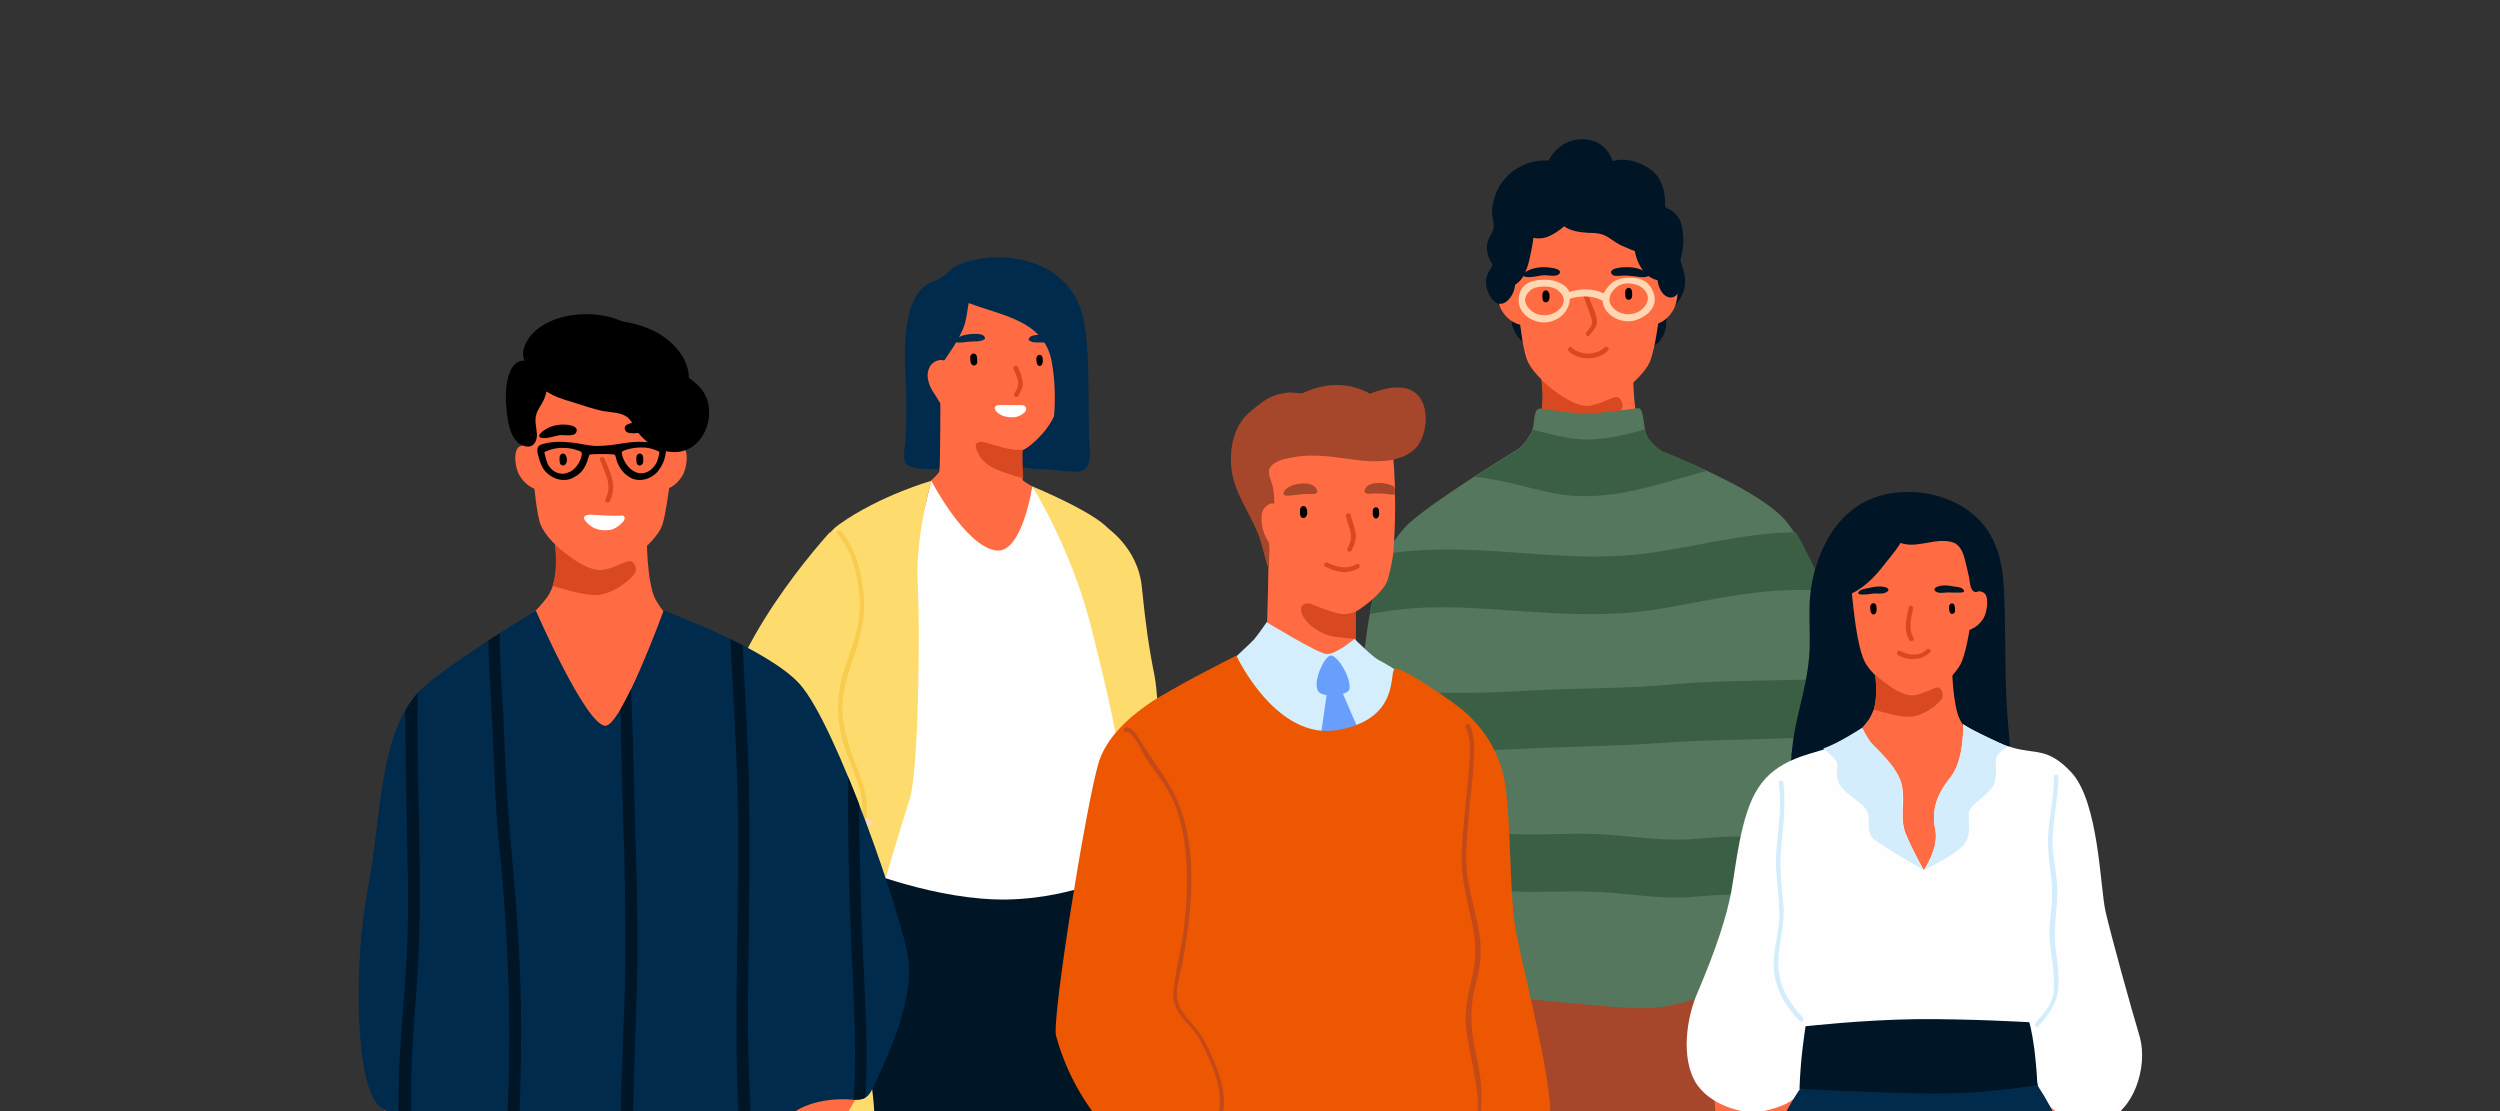 <?xml version="1.0" encoding="utf-8"?>
<!-- Generator: Adobe Illustrator 26.4.1, SVG Export Plug-In . SVG Version: 6.00 Build 0)  -->
<svg version="1.1" id="Layer_1" xmlns="http://www.w3.org/2000/svg" xmlns:xlink="http://www.w3.org/1999/xlink" x="0px" y="0px"
	 viewBox="0 0 495 220" style="enable-background:new 0 0 495 220;" xml:space="preserve">
<rect x="0" y="0" width="495" height="220" fill="#333333" stroke="none"/>
<style type="text/css">
	.st0{display:none;fill:#FEFBEC;}
	.st1{display:none;clip-path:url(#SVGID_00000039130755910171842150000002612495224524604851_);}
	.st2{display:inline;}
	.st3{fill:#FFEBB3;}
	.st4{fill:#FFBF46;}
	.st5{clip-path:url(#SVGID_00000039130755910171842150000002612495224524604851_);}
	.st6{fill:#002B4D;}
	.st7{fill:#FF6B42;}
	.st8{fill:#FDDB6D;}
	.st9{fill:#D94921;}
	.st10{fill:#001526;}
	.st11{fill:#FFFEFE;}
	.st12{fill:#FFD7B3;}
	.st13{fill:#F9CC4E;}
	.st14{fill:#FFFFFF;}
	.st15{fill:#A6462B;}
	.st16{fill:#55775D;}
	.st17{fill:#3B5F45;}
	.st18{fill:#D3EDFC;}
	.st19{display:none;clip-path:url(#SVGID_00000039130755910171842150000002612495224524604851_);fill:#FFC25D;}
	.st20{fill:#ED5702;}
	.st21{fill:#D4EEFD;}
	.st22{fill:#699FFC;}
	.st23{fill:#C34918;}
	.st24{fill:#0062AD;}
	.st25{fill:#FABD8B;}
	.st26{clip-path:url(#SVGID_00000070078314879275567410000006145310067828377017_);fill:#002B4D;}
	.st27{clip-path:url(#SVGID_00000070078314879275567410000006145310067828377017_);fill:#001526;}
</style>
<rect class="st0" width="495" height="220"/>
<g>
	<defs>
		<rect id="SVGID_1_" width="495" height="220"/>
	</defs>
	<clipPath id="SVGID_00000104679737932749755060000001926019572643028395_">
		<use xlink:href="#SVGID_1_"  style="overflow:visible;"/>
	</clipPath>
	<g style="display:none;clip-path:url(#SVGID_00000104679737932749755060000001926019572643028395_);">
		<g class="st2">
			<path class="st3" d="M373,165.7c-0.3-2.2-1.7-7.3-3.7-13.4c-1.1-3.5-2.5-7.3-3.9-11.3c-1.9-5.1-3.9-10.3-5.9-15
				c-2.1-4.8-4.2-9-6.1-11.9c-0.7-1-1.3-1.9-1.9-2.6c-3.1-3.4-9.7-7-15.5-9.7c-3.5-1.6-6.7-3-8.8-3.8c0,0,0,0,0,0
				c-1.5-0.6-2.4-1-2.5-1c-0.9-1.2-1.7-2.4-2-3.6c-0.8-2.9-1-6.6-1.1-9.2c1.3-1.3,2.4-2.5,2.9-3.5c0.7-1.5,1.3-4.6,1.8-8
				c0.9-0.4,2.1-1.1,3-2.7c0.9-1.5,1.4-5.3,0-6c-0.6-0.3-1.3-0.3-1.8-0.3c0.2-0.2,0.3-0.7,0.4-1.1c0.2-1.5,0.7-2.9,0.9-4.4
				c0.1-1.1,0.2-2.3,0.1-3.4c0.9-0.6,1.6-1.6,1.9-2.7c0.4-1.3,0.5-2.9,0-4.2c-0.7-1.6-2.5-2.5-3.6-3.8c-0.9-1.1-1.6-1.9-3.1-2.1
				c-0.9-0.1-1.7-0.1-2.4,0.3c-0.4-0.6-1.1-1.2-1.9-1.6c-3.8-1.8-7.1-5.3-11.5-5c-2.1,0.2-3.5,1.2-5.2,2.4c-1.7,1.2-4,1.1-5.7,2.4
				c-1.5,1.1-3.2,3.5-3.5,5.8c-0.7,0.7-1.2,1.6-1.4,2.6c-0.5,2.9,1.2,6.4,3.8,7.7c0,0.7,0.1,1.5,0.2,2.2c0.2,1.5,0.3,3.4,1.2,4.7
				c0.1,0.2,0.2,0.3,0.3,0.3c-0.6-0.1-1.6-0.3-2.5,0.2c-1.4,0.7-0.9,4.5,0,6c1.1,1.9,2.7,2.6,3.6,2.9c0.4,2.9,0.8,5.5,1.3,6.8
				c0.5,1.3,1.6,2.7,3,4.1c0,0,0,0,0,0c0.3,2.2,0.4,5.5-0.4,8.3c-0.3,0.9-0.7,1.7-1.2,2.4c-0.6,0.8-1.3,1.6-2.1,2.4
				c0,0-0.3,0.3-0.7,0.5c0,0,0,0,0,0c-1.4,0.9-4.9,3-8.8,5.5c-5.4,3.5-11.6,7.8-13.8,10.1c-1.4,1.5-2.5,3.2-3.5,5.2
				c-1.7,3.5-2.7,7.6-3.5,12c-0.9,5.3-1.5,11-2.3,16.7c-0.3,1.7-0.5,3.5-0.9,5.2c-0.4,1.9-0.7,4-0.9,6.1
				c-1.7,14.5-0.9,33.1,3.2,36.7c4.7,4.2,13.8,4.5,14.3,6.8c0.2,1.1,0.7,2,1.2,2.7c-0.5,3.2-2.6,17-2.6,29.4c0,9,2.5,69.1,2.5,69.1
				H313c0,0,0.6-31.9,0.5-34.9c-0.2-3,0.6-24.6,2-25c1.4-0.4,3.6,9.4,4.1,13.3c1,7.6,1.1,46.6,1.1,46.6h24c0,0,7.2-41.3,7.5-52.3
				c0.3-11-0.5-33.3-0.8-36.1c-0.6-5.4-2.6-12.7-3.5-15.7c0.1-0.1,0.2-0.3,0.3-0.4c2.7-3.9,9.3-4.9,13.2-4.6
				c3.9,0.3,3.8-0.8,6.2-5.9C370.1,182.7,374,173.1,373,165.7z"/>
		</g>
		<g class="st2">
			<g>
				<path class="st4" d="M320.5,86.2c0-0.7-0.1-1.4-0.1-2l0-0.4l0.3-0.3c0.5-0.5,0.9-0.9,1.3-1.4l1.5,1.3c-0.3,0.4-0.7,0.8-1.1,1.2
					c0,0.5,0,1,0.1,1.5L320.5,86.2z"/>
			</g>
			<g>
				<path class="st4" d="M325.4,80.7l-1.8-0.8c0.3-0.6,0.5-1.5,0.8-2.6l2,0.4C326,79,325.7,80,325.4,80.7z"/>
			</g>
			<g>
				<path class="st4" d="M326.8,74.8l-2-0.3c0.1-0.6,0.2-1.3,0.3-2l0.1-0.6l0.5-0.2c0.5-0.2,1-0.5,1.4-0.9l1.3,1.5
					c-0.4,0.4-0.9,0.7-1.4,1C327,73.8,326.9,74.3,326.8,74.8z"/>
			</g>
			<g>
				<path class="st4" d="M330.4,69.7l-1.9-0.7c0.3-0.7,0.5-1.6,0.5-2.4l2,0.1C331,67.7,330.7,68.8,330.4,69.7z"/>
			</g>
			<g>
				<path class="st4" d="M326.5,63C326.5,63,326.5,63,326.5,63c0,0,0.1-0.2,0.1-0.7c0-0.3,0.1-0.5,0.2-0.8l2,0.4
					c-0.1,0.2-0.1,0.5-0.1,0.7c0,0,0,0,0,0.1c0.3,0.1,0.6,0.2,0.9,0.3c0.1,0,0.1,0.1,0.2,0.1l-1.1,1.7c-0.4-0.2-0.8-0.2-1.3-0.2
					L326.5,63z"/>
			</g>
			<g>
				<path class="st4" d="M329.7,56.8l-2-0.1c0-0.6,0-1.2,0-1.9l0-0.5l0.4-0.3c0.4-0.3,0.8-0.7,1.1-1.2l1.7,1.1
					c-0.3,0.5-0.7,1-1.2,1.4C329.8,55.8,329.7,56.3,329.7,56.8z"/>
			</g>
			<g>
				<path class="st4" d="M329.8,48.6c0-0.1-0.1-0.3-0.1-0.4c-0.3-0.8-1.1-1.4-1.9-2.1c-0.3-0.3-0.7-0.6-1-0.9l1.4-1.4
					c0.3,0.3,0.6,0.5,0.9,0.8c0.9,0.8,1.9,1.6,2.4,2.9c0.1,0.2,0.1,0.4,0.2,0.6L329.8,48.6z"/>
			</g>
			<g>
				<path class="st4" d="M321.2,43.6l-0.5-0.8c-0.3-0.4-0.7-0.8-1.2-1l1-1.7c0.5,0.3,0.9,0.6,1.3,1c0.5-0.2,1.1-0.2,1.7-0.2l-0.1,2
					c-0.6,0-1,0-1.4,0.3L321.2,43.6z"/>
			</g>
			<g>
				<path class="st4" d="M291.6,52.3c-0.3-0.8-0.4-1.7-0.4-2.5c0-0.4,0-0.8,0.1-1.1c0-0.2,0.1-0.5,0.2-0.7l1.9,0.6
					c0,0.1-0.1,0.3-0.1,0.4c0,0.3-0.1,0.6-0.1,0.8c0,0.6,0.1,1.3,0.3,2L291.6,52.3z M294.9,45.2l-1.9-0.7c0.5-1.3,1.2-2.5,2.2-3.6
					l1.5,1.3C296,43.1,295.3,44.2,294.9,45.2z M299.5,40.5l-0.6-1.9c0.3-0.1,0.6-0.2,1-0.3c0.9-0.2,1.7-0.5,2.4-0.9l1.1,1.7
					c-0.9,0.6-2,0.9-2.9,1.2C300,40.3,299.7,40.4,299.5,40.5z M316.1,39.9l-0.5-0.3c-0.9-0.6-1.8-1.1-2.7-1.6l0.9-1.8
					c1,0.5,1.9,1.1,2.8,1.7l0.5,0.3L316.1,39.9z M306.4,37.1l-0.7-1.9c0.8-0.3,1.5-0.5,2.3-0.5c0.7-0.1,1.3,0,2,0.1l-0.3,2
					c-0.5-0.1-1-0.1-1.5-0.1C307.5,36.8,306.9,36.9,306.4,37.1z"/>
			</g>
			<g>
				<path class="st4" d="M295.2,58.7c-0.1-0.5-0.1-1-0.1-1.5c-0.5-0.3-0.9-0.7-1.3-1.1l1.4-1.4c0.4,0.4,0.9,0.7,1.3,1l0.5,0.3l0,0.6
					c0,0.7,0.1,1.3,0.2,1.9L295.2,58.7z"/>
			</g>
			<g>
				<path class="st4" d="M297.6,64.8c-0.4-0.1-1-0.2-1.5,0l-0.5-1.9c0.1,0,0.3-0.1,0.4-0.1c0-0.1-0.1-0.2-0.1-0.4l1.9-0.6
					c0.1,0.4,0.3,0.8,0.5,1.1c0.1,0.1,0.1,0.1,0.1,0.1L297.6,64.8z"/>
			</g>
			<g>
				<path class="st4" d="M294.1,69.9c-0.4-1-0.7-2.4-0.7-3.5l2,0c0,0.9,0.2,2,0.6,2.8L294.1,69.9z"/>
			</g>
			<g>
				<path class="st4" d="M298.1,75c-0.1-0.4-0.1-0.9-0.2-1.4c-0.5-0.2-1-0.5-1.5-0.8l1.2-1.6c0.6,0.4,1.1,0.6,1.5,0.7l0.6,0.2
					l0.1,0.7c0.1,0.7,0.2,1.3,0.3,2L298.1,75z"/>
			</g>
			<g>
				<path class="st4" d="M279.8,200.9c-0.7-0.3-1.6-0.5-2.6-0.8l-1.1-0.3l0.6-1.9l1.1,0.3c1,0.3,1.9,0.6,2.7,0.9L279.8,200.9z
					 M272.2,198.4c-1.5-0.6-2.7-1.3-3.7-2l1.2-1.6c0.9,0.6,2,1.2,3.3,1.8L272.2,198.4z M265.8,193c-0.5-1.1-0.9-2.4-1.2-4l2-0.4
					c0.3,1.4,0.7,2.6,1.1,3.6L265.8,193z M263.9,185c-0.2-1.2-0.3-2.6-0.4-4l2-0.2c0.1,1.4,0.2,2.7,0.4,3.9L263.9,185z M263.3,177
					c0-1.3-0.1-2.6-0.1-4l2,0c0,1.3,0,2.7,0.1,3.9L263.3,177z M265.3,169.1l-2-0.1c0-1.3,0.1-2.7,0.2-4l2,0.1
					C265.4,166.5,265.3,167.8,265.3,169.1z M265.7,161.3l-2-0.2c0.1-1,0.2-2.1,0.3-3.1l0.1-0.9l2,0.3l-0.1,0.9
					C265.9,159.3,265.8,160.3,265.7,161.3z M266.7,153.5l-2-0.3c0.1-0.5,0.2-0.9,0.2-1.3c0.2-0.8,0.3-1.7,0.5-2.5l2,0.3
					c-0.1,0.9-0.3,1.7-0.5,2.6C266.9,152.7,266.8,153.1,266.7,153.5z M268,145.7l-2-0.3c0.2-1.3,0.4-2.6,0.5-3.9l2,0.3
					C268.4,143.1,268.2,144.4,268,145.7z M269.1,137.8l-2-0.3c0.2-1.3,0.3-2.6,0.5-3.9l2,0.3C269.4,135.2,269.2,136.5,269.1,137.8z
					 M270.2,130.1l-2-0.3c0.3-1.4,0.5-2.7,0.8-3.9l1.9,0.5C270.7,127.4,270.4,128.7,270.2,130.1z M272,122.5l-1.9-0.6
					c0.5-1.4,0.9-2.6,1.5-3.8l1.8,0.8C272.9,120,272.4,121.2,272,122.5z M275.3,115.7l-1.6-1.1c0.5-0.8,1.1-1.5,1.8-2.2
					c0.3-0.3,0.6-0.6,1-0.9l1.3,1.5c-0.3,0.3-0.6,0.6-0.8,0.8C276.3,114.3,275.8,114.9,275.3,115.7z M280.7,110.4l-1.2-1.6
					c0.9-0.7,2-1.5,3.2-2.3l1.1,1.6C282.7,109,281.6,109.7,280.7,110.4z M287.2,105.9l-1.1-1.7c1-0.7,2.1-1.4,3.1-2l0-0.1l0.3-0.2
					l0.4,0.9l0.9,0.5l-0.1,0.2l-0.2,0.1C289.4,104.5,288.3,105.2,287.2,105.9z M293.8,101.6l-1.1-1.7c1.3-0.8,2.4-1.5,3.4-2.1
					l1.1,1.7C296.2,100.1,295,100.8,293.8,101.6z M300.6,97.1l-1.5-1.4c0.6-0.7,1.2-1.3,1.6-1.9c0.2-0.3,0.4-0.6,0.6-1l1.8,0.9
					c-0.2,0.5-0.5,0.9-0.8,1.3C301.8,95.7,301.3,96.4,300.6,97.1z M304.2,89.6l-2-0.2c0.1-0.7,0.1-1.4,0.1-2.2c0-0.5,0-1.1,0-1.6
					l2-0.1c0,0.5,0.1,1.1,0.1,1.7C304.3,88,304.3,88.8,304.2,89.6z M300.9,82.8c-0.8-1-1.4-1.9-1.7-2.8c-0.1-0.3-0.2-0.7-0.3-1.1
					l1.9-0.5c0.1,0.3,0.2,0.6,0.3,0.9c0.2,0.7,0.7,1.4,1.4,2.2L300.9,82.8z"/>
			</g>
			<g>
				<path class="st4" d="M284.4,206.4l-2-0.3c0.1-0.6,0.2-1.1,0.2-1.5c-0.4-0.5-0.6-1-0.9-1.7l1.9-0.7c0.2,0.6,0.5,1,0.8,1.4
					l0.3,0.4l-0.1,0.5C284.7,204.9,284.6,205.6,284.4,206.4z"/>
			</g>
			<g>
				<path class="st4" d="M282.4,296.8l-0.2-4.1l2-0.1l0.2,4.1L282.4,296.8z M282.1,288.6l-0.2-4.1l2-0.1l0.2,4.1L282.1,288.6z
					 M281.7,280.3l-0.2-4.1l2-0.1l0.2,4.1L281.7,280.3z M281.4,272.1l-0.2-4.1l2-0.1l0.2,4.1L281.4,272.1z M281.1,263.9l-0.2-4.1
					l2-0.1l0.2,4.1L281.1,263.9z M280.8,255.6l-0.1-4.1l2-0.1l0.1,4.1L280.8,255.6z M280.5,247.4l-0.1-4.1l2-0.1l0.1,4.1
					L280.5,247.4z M280.2,239.1c0-1.7-0.1-3.1-0.1-4.1l2,0c0,1.1,0,2.5,0.1,4.1L280.2,239.1z M282.2,230.9l-2,0
					c0-1.4,0.1-2.8,0.2-4.1l2,0.1C282.2,228.1,282.2,229.5,282.2,230.9z M282.6,222.7l-2-0.2c0.1-1.4,0.2-2.8,0.4-4.1l2,0.2
					C282.8,219.9,282.7,221.3,282.6,222.7z M283.4,214.5l-2-0.2c0.2-1.5,0.3-2.9,0.5-4.1l2,0.3C283.7,211.7,283.5,213.1,283.4,214.5
					z"/>
			</g>
			<g>
				<polygon class="st4" points="285.6,303.8 282.7,303.8 282.6,300.8 284.6,300.7 284.6,301.8 285.6,301.8 				"/>
			</g>
			<g>
				<path class="st4" d="M307.4,303.8h-3.6v-2h3.6V303.8z M300.1,303.8h-3.6v-2h3.6V303.8z M292.9,303.8h-3.6v-2h3.6V303.8z"/>
			</g>
			<g>
				<polygon class="st4" points="314,303.8 311,303.8 311,301.8 312,301.8 312,300.7 314,300.8 				"/>
			</g>
			<g>
				<path class="st4" d="M319.7,296.9l0-4l2,0l0,4L319.7,296.9z M314.1,296.7l-2,0l0.1-4l2,0L314.1,296.7z M319.6,288.8l0-4l2,0l0,4
					L319.6,288.8z M314.3,288.7l-2,0l0.1-4l2,0L314.3,288.7z M319.5,280.7c0-1.3,0-2.7-0.1-4l2,0c0,1.3,0,2.7,0.1,4L319.5,280.7z
					 M314.4,280.6l-2,0l0.1-4l2,0L314.4,280.6z M319.3,272.6c0-1.4-0.1-2.7-0.1-4l2-0.1c0,1.3,0.1,2.7,0.1,4L319.3,272.6z
					 M314.5,272.5l-2,0c0-1.1,0-2,0-2.8c0-0.5,0-0.9,0-1.3l2,0c0,0.3,0,0.8,0,1.3C314.5,270.5,314.5,271.4,314.5,272.5z
					 M319.1,264.6c-0.1-1.5-0.1-2.8-0.2-4l2-0.1c0.1,1.2,0.1,2.6,0.2,4.1L319.1,264.6z M314.5,264.5l-2,0c0-1.2,0.1-2.6,0.1-4.1
					l2,0.1C314.5,261.9,314.5,263.3,314.5,264.5z M318.6,256.6l0-0.3c-0.1-0.9-0.3-2.2-0.6-3.6l2-0.4c0.3,1.4,0.5,2.7,0.7,3.7l0,0.4
					L318.6,256.6z M314.8,256.4l-2-0.1c0.1-1.4,0.1-2.7,0.2-4.1l2,0.1C314.9,253.7,314.8,255.1,314.8,256.4z M317.1,248.8
					c-0.4-1.5-0.8-2.8-1.2-3.7l1.9-0.7c0.4,1,0.8,2.3,1.3,4L317.1,248.8z M315.3,248.4l-2-0.2c0.2-1.8,0.4-3.2,0.6-4.1l2,0.4
					C315.7,245.4,315.5,246.7,315.3,248.4z"/>
			</g>
			<g>
				<polygon class="st4" points="322.7,303.8 319.7,303.8 319.7,300.8 321.7,300.8 321.7,301.8 322.7,301.8 				"/>
			</g>
			<g>
				<path class="st4" d="M338.7,303.8h-4v-2h4V303.8z M330.7,303.8h-4v-2h4V303.8z"/>
			</g>
			<g>
				<polygon class="st4" points="344.7,303.8 342.7,303.8 342.7,301.8 343.9,301.8 344.1,300.6 346,301 345.6,303.8 				"/>
			</g>
			<g>
				<path class="st4" d="M346.7,297l-2-0.3l0.7-4l2,0.3L346.7,297z M348,289l-2-0.3c0.2-1.3,0.4-2.6,0.6-4l2,0.3
					C348.5,286.4,348.2,287.7,348,289z M349.3,281l-2-0.3c0.2-1.3,0.4-2.7,0.6-4l2,0.3C349.7,278.3,349.5,279.7,349.3,281z
					 M350.5,273l-2-0.3c0.2-1.3,0.4-2.7,0.6-4l2,0.3C350.9,270.3,350.7,271.6,350.5,273z M351.7,265l-2-0.3c0.2-1.4,0.4-2.7,0.5-4
					l2,0.2C352,262.2,351.9,263.6,351.7,265z M352.7,256.9l-2-0.2c0.2-1.5,0.3-2.9,0.4-4l2,0.2C353,254,352.8,255.4,352.7,256.9z
					 M353.2,248.8l-2,0c0-1.2,0-2.6,0-4l2,0C353.3,246.1,353.2,247.5,353.2,248.8z M351.2,240.7c0-1.3,0-2.7-0.1-4l2,0
					c0,1.4,0,2.7,0.1,4L351.2,240.7z M351.1,232.6c0-1.4-0.1-2.7-0.1-4l2-0.1c0,1.3,0.1,2.7,0.1,4L351.1,232.6z M350.9,224.5
					c0-1.5-0.1-2.8-0.1-4l2-0.1c0,1.2,0.1,2.6,0.1,4L350.9,224.5z M350.6,216.5c0-0.9-0.1-1.6-0.1-2c-0.1-0.6-0.2-1.3-0.3-2l2-0.3
					c0.1,0.7,0.2,1.4,0.3,2.1c0,0.4,0.1,1.1,0.1,2.1L350.6,216.5z M349.4,208.6c-0.3-1.2-0.6-2.5-0.9-3.9l1.9-0.5
					c0.4,1.4,0.7,2.7,0.9,4L349.4,208.6z"/>
			</g>
			<g>
				<path class="st4" d="M347.5,200.9c-0.2-0.7-0.4-1.4-0.6-1.9l-0.2-0.5l0.4-0.4c0.1-0.1,0.2-0.2,0.3-0.4c0.3-0.4,0.7-0.9,1.1-1.2
					l1.4,1.4c-0.3,0.3-0.6,0.6-0.8,1c0,0,0,0.1-0.1,0.1c0.1,0.4,0.3,0.9,0.4,1.4L347.5,200.9z"/>
			</g>
			<g>
				<path class="st4" d="M352.9,196l-0.8-1.8c1.2-0.5,2.6-0.9,4-1.1l0.3,2C355.1,195.2,353.9,195.5,352.9,196z M362.5,194.8
					c-0.3,0-0.7,0-1.1,0c-0.4,0-0.7,0-1.1,0l0-2c0.4,0,0.9,0,1.3,0.1c1.1,0.1,1.8,0.1,2.3-0.1l0.8,1.9
					C364,194.7,363.3,194.8,362.5,194.8z M367.4,190.9l-1.8-0.8l0.3-0.8c0.2-0.6,0.5-1.2,0.9-1.9c0.1-0.3,0.3-0.6,0.4-1l1.8,0.8
					c-0.2,0.3-0.3,0.7-0.5,1c-0.3,0.7-0.6,1.3-0.8,1.8L367.4,190.9z M370.6,183.6l-1.9-0.7c0.5-1.2,1-2.5,1.3-3.7l1.9,0.6
					C371.6,181,371.1,182.3,370.6,183.6z M373.1,175.9l-1.9-0.5c0.3-1.3,0.6-2.6,0.7-3.8l2,0.3C373.7,173.2,373.5,174.5,373.1,175.9
					z M372.2,167.9c0-0.7-0.1-1.4-0.2-2.1c-0.1-0.4-0.2-1-0.3-1.7l2-0.4c0.2,0.7,0.3,1.3,0.3,1.8c0.1,0.7,0.2,1.5,0.2,2.3
					L372.2,167.9z M370.7,160.4c-0.3-1.2-0.7-2.4-1.1-3.8l1.9-0.6c0.4,1.4,0.8,2.7,1.1,3.8L370.7,160.4z M368.4,152.8l-0.1-0.3
					c-0.4-1.1-0.7-2.3-1.1-3.5l1.9-0.6c0.4,1.2,0.8,2.4,1.2,3.5l0.1,0.3L368.4,152.8z M365.9,145.3c-0.4-1.2-0.9-2.5-1.3-3.7
					l1.9-0.7c0.5,1.3,0.9,2.5,1.3,3.7L365.9,145.3z M363.2,137.9c-0.5-1.2-0.9-2.5-1.4-3.7l1.9-0.7c0.5,1.2,1,2.5,1.4,3.7
					L363.2,137.9z M360.3,130.6c-0.5-1.2-1-2.5-1.5-3.6l1.8-0.8c0.5,1.2,1,2.4,1.5,3.7L360.3,130.6z M357.2,123.3
					c-0.6-1.3-1.2-2.4-1.7-3.5l1.8-0.9c0.6,1.1,1.1,2.3,1.7,3.6L357.2,123.3z M353.6,116.3c-0.4-0.6-0.7-1.2-1.1-1.8
					c-0.3-0.5-0.7-1-1-1.4l1.6-1.2c0.3,0.5,0.7,1,1.1,1.6c0.4,0.6,0.8,1.2,1.1,1.9L353.6,116.3z M348.9,110.5
					c-0.9-0.7-1.9-1.5-3.1-2.3l1.1-1.7c1.3,0.8,2.4,1.6,3.3,2.4L348.9,110.5z M342.5,106.2c-1.1-0.6-2.2-1.2-3.5-1.8l0.9-1.8
					c1.3,0.6,2.4,1.3,3.5,1.9L342.5,106.2z M335.5,102.7c-1.2-0.6-2.5-1.1-3.6-1.6l0.8-1.8c1.2,0.5,2.4,1,3.6,1.6L335.5,102.7z
					 M328.3,99.5c-0.6-0.2-1.1-0.4-1.6-0.6l-2.1-0.8l0.7-1.9l2.1,0.8c0.5,0.2,1,0.4,1.6,0.6L328.3,99.5z M321.8,94.3
					c-0.1-0.2-0.2-0.5-0.2-0.7c-0.3-1-0.5-2.1-0.7-3.4l2-0.3c0.2,1.2,0.4,2.2,0.6,3.1c0,0.2,0.1,0.3,0.2,0.5L321.8,94.3z"/>
			</g>
		</g>
	</g>
	<g style="clip-path:url(#SVGID_00000104679737932749755060000001926019572643028395_);">
		<path class="st6" d="M215.6,84.6c-0.1-7.4,0-13.4-0.6-18.5c-0.5-4-1.5-8.4-6.1-11.8c-3.8-2.8-11.5-4.9-19.1-1.9
			c-1.5,0.6-2.4,2.1-3.8,2.8c-1.1,0.6-2.2,0.8-3.2,1.7c-1.8,1.7-2.7,4.2-3.1,6.6c-0.7,3.7-0.6,7.5-0.4,11.2c0.2,4.2,0.2,8.4,0,12.6
			c-0.1,1.3-0.9,4.2,0.6,4.9c1.7,0.9,4.7,0.6,6.5,0.7c1.3,0.1,13.7-1,14.4-0.9c0.9,0.2,1.7,0.6,2.6,0.7c1,0.1,1.9,0.2,2.9,0.2
			c2.3,0.1,4.5,0.5,6.8,0.5c3.1,0,2.8-3.6,2.6-5.8C215.6,86.9,215.6,85.8,215.6,84.6z"/>
		<path class="st7" d="M227,199.7c0.9-3.1,0.7-3.7,0.1-5.2c-0.3-0.7-0.9-1.2-1.2-1.4c-0.4-0.3-1.5-0.7-1.9-0.9
			c-0.5-0.2,0.1-0.8,0-1.3c-0.2-0.7-0.3-1.4-0.4-2.1c-0.1-1.1-0.1-2.4-0.4-3.5c0,0,0,0,0-0.1l-8.7-28.1l13-7.8
			c-0.1,5,3.2,9.9,3.1,14.9c-0.1,5.6-0.4,11.2,0,16.8c0.2,2.7,0.5,5.5,1.1,8.2c0.5,2.5,1.6,5,1.1,7.6c-0.4,2-1.1,3.9-2.1,5.6
			c-0.5,0.8-3.6,5.9-4.2,3.2c0.2,0.8-1.4,0.3-1.6-0.1c-0.4-0.7,0.3-2,0.6-2.7C226,201.8,226.6,200.9,227,199.7z"/>
		<path class="st8" d="M218.8,104.2c0,0,6.6,4.1,7.3,12.2c0.7,7,1.4,12,2.5,17.4c1.1,5.4,1.1,27,3.3,33.7c2.3,6.7,4,14.4,2.1,18.5
			c-1.9,4.1-14.1,5.4-14.1,5.4s-6.6-12.3-9-20.9c-2.4-8.5-3.5-47-3.5-47L218.8,104.2z"/>
		<path class="st8" d="M204.4,96.3c0,0,7,13.5,8,20.9c1,7.4,4.2,40.8,6,46.2c1.8,5.4,2.8,27.9,2.8,27.9l3.8-0.1c0,0,1.1-22.8-0.3-31
			c-1.4-8.2-4.1-21.4-4.1-26.2c0-4.8,1.2-25.3-0.7-28.7S204.4,96.3,204.4,96.3z"/>
		<path class="st7" d="M189.4,60.3c3.3-1.3,12.3-5.9,12.3-5.9s5.7,4.9,7.4,10.8c0,0.1,0.1,0.3,0.1,0.4c0.1,0.4,0.2,0.9,0.3,1.4
			c1.1,5.8,0.1,13.4-0.7,15.2c-1.6,3.7-5.5,6.8-6.5,7c-3.3,0.6-11.2-2.7-13.5-4.5c-2.3-1.8-2.5-3.5-2.5-3.5l-0.1-13.7
			C186.2,67.4,186.1,61.6,189.4,60.3z"/>
		<path class="st7" d="M204.4,96.3c0,0,2.4,4.7,1.6,9c-1.6,8.2-6.9,18.6-7.2,18.5c-0.4-0.1-20.6-23.5-20.6-23.5s7.6-6,7.8-7
			c0.2-1.1,0.2-16.7,0.2-16.7s7.3,3.5,7.7,3.5c0.4,0,8.3,4.9,8.3,4.9s0,0.6,0,1.5c0,1.5,0.1,3.8,0.1,5.6c0.1,1.5,0.1,2.8,0.2,3
			C202.9,95.5,204.4,96.3,204.4,96.3z"/>
		<path class="st9" d="M202.6,94.7c-1.9-0.5-5.2-1.5-6.7-2.5c-2.1-1.3-3.3-4.1-2.4-4.5c0.9-0.4,0.8-0.3,4.3,0.7
			c3.4,1,4.7,0.6,4.7,0.6C202.4,90.6,202.5,92.9,202.6,94.7z"/>
		<path d="M193.4,70.5c-0.3-0.8-1.2-0.6-1.3,0.2c0,0.5,0,1.4,0.5,1.6c0.4,0.2,0.8-0.1,0.9-0.5C193.5,71.6,193.5,71,193.4,70.5z"/>
		<path d="M206.4,70.7c-0.3-0.7-1.1-0.5-1.2,0.2c0,0.4,0,1.2,0.4,1.5c0.4,0.2,0.7-0.1,0.8-0.4C206.5,71.7,206.5,71.1,206.4,70.7z"/>
		<path class="st6" d="M195,66.8c-0.3-0.7-1.4-0.7-1.9-0.7c-1.1,0-3.3,0.2-3.9,1.3c-0.3,0.6,1.1,0.4,1.4,0.4
			c0.7-0.1,1.5-0.2,2.2-0.2c0.6,0,1.4,0,1.9-0.3C195,67.2,195.1,67,195,66.8z"/>
		<path class="st6" d="M209.3,68c-0.7,0-2.4-0.2-3.1-0.2c-0.7,0-1.4,0.1-2.1-0.2c-0.4-0.2-0.5-0.4-0.4-0.5c0.2-0.7,1.4-0.8,2-0.8
			c0.6,0,2.5,0.2,3.2,0.3C209.1,67.1,209.2,67.5,209.3,68z"/>
		<path class="st10" d="M222.2,164.3c0,0,3.2,11.4,3.8,25c0.6,13.7-1,105.2-1,105.2h-60c0,0,0.9-52.4,1.4-55.7
			c0.5-3.2,1.7-18.1,1.9-22.2c0.2-4.1,0.8-27.4,3.1-35.8c2.3-8.4,3.9-16.7,3.9-16.7l34.9-4.6L222.2,164.3z"/>
		<path class="st9" d="M201.6,75.8c-0.1-0.9-0.5-1.9-0.9-2.7c-0.3-0.5,0.5-1,0.8-0.5c0.5,1,0.9,2.1,1,3.2c0.1,1-0.5,1.7-0.8,2.5
			c-0.2,0.5-1.1,0.3-0.9-0.2C201.1,77.3,201.7,76.7,201.6,75.8z"/>
		<path class="st11" d="M204.4,96.3c0,0-2,13.3-7.1,12.7c-6.1-0.7-12.9-13.8-12.9-13.8l-4.8,19.6c0,0-1.7,31.5-3.4,37.7
			c-1.7,6.2-6.4,19.4-6.4,19.4s15.7,6.5,29.8,6.2c14.1-0.3,27.7-6.6,26.7-10.3c-1.9-6.7-3.9-9.2-4.3-15c-0.5-7.6-5.3-25.9-6.2-29.6
			C211.9,108.3,204.4,96.3,204.4,96.3z"/>
		<path class="st8" d="M184.4,95.2c0,0-3.2,11-2.7,20.2c0.5,9.2,0.2,37.4-1.6,42.9c-1.8,5.5-8.9,28.9-9.6,34.7
			c-0.7,5.8,3.3,26.2,2.5,28.8c-7.4,23.4-3.4,30.1-13.3,19.5c-3.3-3.5-7.9-4.6-5.7-17.6c2.2-13,15.9-63.5,16.1-71
			c0.2-7.4-16.7-39.9-3.9-48.9C174.2,98.1,184.4,95.2,184.4,95.2z"/>
		<path class="st8" d="M164.3,105.4c0,0-22,23.8-21.5,41.2c0.4,12.9,20.8,35.1,24.1,35.9c3.3,0.8,7.2-25.3,6.7-26.7
			c-0.4-1.5-5-36.5-4.9-39.3C168.9,113.7,164.3,105.4,164.3,105.4z"/>
		<path class="st12" d="M173,162.8c0,0-2.1,1.4-3.3,3.3c-1.3,1.9-1.2,3.7-2.7,5.5c-1.5,1.8-2.9,1.8-2.9,1.8l-4-5.4
			c0,0,1.9-4.9,2.7-5.5c0.8-0.6,3.9-2.4,4.8-2.4C168.5,160,173,162.8,173,162.8z"/>
		<path class="st13" d="M167.3,132.2c1.5-4.6,3.3-8.8,2.9-13.8c-0.3-4.2-1.4-9.4-4.4-12.6c-0.4-0.4,0.2-1.1,0.6-0.7
			c2.7,2.8,3.9,7.1,4.4,10.9c0.8,5.1-0.1,9.3-1.8,14.2c-1.1,3.1-2.1,6.2-2.2,9.5c-0.1,3.3,0.8,6.4,1.8,9.5c1.6,4.4,4.3,9.6,2.4,14.3
			c-0.2,0.5-1,0.1-0.8-0.4c2-5-1.8-11.1-3.2-15.8C165.5,142.1,165.6,137.3,167.3,132.2z"/>
		<path class="st14" d="M202.9,80.4c-0.1-0.1-0.3-0.2-0.6-0.2c-1.5,0-3,0-4.4,0c-1.2,0-1.1,0.8-0.5,1.4c0.9,0.9,2.3,1.1,3.5,1
			c0.7-0.1,1.4-0.4,1.9-0.9C203.3,81.3,203.3,80.7,202.9,80.4z"/>
		<path class="st6" d="M213.7,72.4c-0.5-1.7-0.9-3.6-2.3-4.8c-0.4-1.4-0.8-2.7-1.4-4c-1.1-2.5-2.5-4.6-3.9-6.9
			c-0.9-1.5-2-3.4-3.9-3.7c-2.7-0.4-5.3,1.3-7.7,2c-2.6,0.7-4.1,2-5.9,3.9c-2.2,2.1-5,3.8-6.7,6.3c-0.9,1.3-0.8,2.4-0.6,3.7
			c-0.1,0.5-0.1,1-0.2,1.6c-0.3,2.1-1.4,3.9-1.2,6.1c0.1,0.5,0.7,0.8,1,0.4c2.8-0.3,5.6-5,7-7c1.1-1.6,2.2-3.4,2.9-5.2
			c0.6-1.6,0.7-3.2,1-4.8c6.5,2.5,14.8,3.4,16.4,11.4c0.7,3.7,0.8,7.4,0.5,11.1c-0.1,2-0.1,3.9-0.2,5.9c-0.1,1.4-0.3,2.8-0.1,4.2
			c0,0.3,0.5,0.3,0.6,0c4-2.8,4.9-7.9,5.5-12.5C214.9,77.4,214.5,75,213.7,72.4z"/>
		<path class="st7" d="M185.1,78.1c0.5,0.7,1,1.9,1.8,2.6c0.5,0.6,1.2,1.1,1.8,1.2c2.2,0.3,0.6-4.6,0.4-5.5
			c-0.1-0.6-0.2-2.6-0.9-3.6c0,0,0-0.1,0-0.1c-0.2-1.1-1.5-1.7-2.6-1.3c-1.2,0.4-1.7,1.3-1.9,2.4C183.5,75.2,184.2,76.9,185.1,78.1z
			"/>
	</g>
	<g style="clip-path:url(#SVGID_00000104679737932749755060000001926019572643028395_);">
		<g>
			<path class="st10" d="M333.6,54.9c-0.1-1.2-0.6-2.3-0.9-3.4c0.4-1.3,0.6-2.8,0.6-3.8c0-1.4-0.2-3.4-0.9-4.5
				c-0.5-0.8-1.4-1.7-2.3-1.9c-0.1-0.1-0.3-0.3-0.4-0.4c0.1-3-0.7-6.1-3.4-7.7c-2.1-1.3-4.7-2-7-1.3c-0.7-2.2-2.4-3.8-4.6-4.2
				c-1.6-0.3-3.2-0.1-4.6,0.6c-1.6,0.8-2.7,2-3.5,3.5c-4.2-0.3-8.4,2-10.3,6.2c-0.5,1.2-0.8,2.5-0.9,3.8c0,1.3,0.7,2.8,0.2,3.8
				c-0.5,1.2-1.2,1.9-1.2,3.4c0,1.1,0.4,2.4,1.1,3.3c-0.4,1.2-0.6,2.5-0.5,3.8c0.2,1.7,2.1,6.1,4.2,6.1c0,0.2,0,0.3,0.1,0.5
				c0,0.6,0,1.2,0.1,1.7c0.2,0.6,0.5,1.3,0.8,1.8c0.5,0.8,1.2,1.4,1.9,1.9c1,0.6,3.8,1.9,4.3,0.1c0.1-0.2-0.1-0.5-0.3-0.5
				c-0.5-0.1-1,0.1-1.5,0c-0.7-0.1-1.3-0.4-1.9-0.7c0.2,0,0.4,0,0.5-0.1c0.7,0.1,1.3,0.1,2,0.2c1.2,0.1,2.4,0.5,3.6,0.7
				c1.6,0.2,3.2,0.3,4.7,0.7c0.1,0,0.2,0,0.2,0.1c2.8,2.6,7.6,3,10.9,1.4c0.3-0.1,0.6-0.3,1-0.6c0.9-0.3,1.7-0.8,2.4-1.3
				c1.1-0.8,2-2.7,1.9-4.3c0.1-0.5,0.1-1-0.1-1.4c0.7-0.5,1.3-1.2,1.8-1.8C333.1,58.8,333.9,57,333.6,54.9z"/>
			<path class="st15" d="M286,195c0,0-2.8,15.9-2.7,30.1c0,9,2.5,77.7,2.5,77.7h29.4c0,0,0.6-40.6,0.5-43.6c-0.2-3,0.6-24.6,2-25
				c1.4-0.4,3.6,9.4,4.1,13.3c1,7.6,1.1,55.1,1.1,55.1h30.1c0,0,1.1-49.8,1.4-60.8c0.3-11-0.5-33.3-0.8-36.1c-0.8-7-3.9-17-3.9-17
				L286,195z"/>
			<path class="st7" d="M299.7,50.1c0,0,1,16.7,2.6,21c1.5,4.2,9.6,9.6,12,9.7c3.7,0.2,10.7-5.8,12.2-8.8c2-4,3-19.8,3-19.8
				L315.8,40l-14.3,1.3L299.7,50.1z"/>
			<path class="st7" d="M335.2,96c0,0-11.7,21.5-12.9,22.8c-1.2,1.3-6.1,2.1-7.6,2.1c-1.5,0-6.8-4.6-7.3-5.6
				c-0.5-0.9-14.8-18.9-14.8-18.9s7.8-6.3,11-10.6c0.5-0.7,0.9-1.5,1.2-2.4c0.9-2.8,0.7-6.1,0.4-8.3c-0.2-1.3-0.4-2.2-0.4-2.2
				l18.6-0.9c0,0-0.3,7.5,1.1,12.7C326,90,335.2,96,335.2,96z"/>
			<path class="st7" d="M300.5,55.4c-0.1,0-1.7-0.7-3.2,0c-1.4,0.7-0.9,4.5,0,6c1.7,2.9,4.3,3,4.3,3L300.5,55.4z"/>
			<path class="st7" d="M328.1,55.4c0.1,0,1.7-0.7,3.2,0c1.4,0.7,0.9,4.5,0,6c-1.7,2.9-4.3,3-4.3,3L328.1,55.4z"/>
			<path d="M306.7,58c-0.3-0.8-1.2-0.6-1.3,0.2c0,0.5-0.1,1.4,0.4,1.6c0.4,0.2,0.8-0.1,0.9-0.4C306.8,59.1,306.9,58.4,306.7,58z"/>
			<path d="M323.1,57.5c-0.3-0.8-1.2-0.6-1.3,0.2c0,0.5-0.1,1.4,0.4,1.6c0.4,0.2,0.8-0.1,0.9-0.4C323.2,58.6,323.2,58,323.1,57.5z"
				/>
			<path class="st10" d="M308.9,53.9c0-0.9-2.8-1-3.4-1c-0.9,0-1.8,0.2-2.6,0.5c-0.4,0.2-2.3,1.1-0.9,1.4c1.5,0.3,2.8-0.4,4.2-0.3
				c0.7,0.1,2.3,0.3,2.6-0.4C308.9,54,308.9,53.9,308.9,53.9z"/>
			<path class="st10" d="M319,53.9c0-1,2.8-1,3.4-1c0.9,0,1.8,0.2,2.6,0.5c0.4,0.2,2.3,1.1,1,1.4c-0.8,0.2-1.6,0-2.4-0.1
				c-0.9-0.1-1.8-0.2-2.7-0.1c-0.5,0-1.5,0.2-1.8-0.4C319,54.1,319,54,319,53.9z"/>
			<path class="st9" d="M320.8,81.4c-1.1,1.3-4.1,3.7-7.1,3.9c-2.4,0.2-7.2-1.3-8.9-1.8c0.9-2.8,0.7-6,0.5-8.2c0,0,6,5.8,9.7,5
				c2.8-0.6,4.3-1.8,5.1-1.7C320.8,78.6,321.9,80.2,320.8,81.4z"/>
			<path class="st16" d="M369.8,179.2c-2.4,5.2-2.3,6.2-6.2,5.9c-3.9-0.3-10.5,0.6-13.2,4.6c-2.7,3.9-15.8,9.6-23.7,9.9
				c-7.9,0.3-27.2-2.6-32.2-2s-8.9,0-9.9-4.5c-0.5-2.3-9.6-2.6-14.3-6.8c-4.1-3.6-4.9-22.2-3.2-36.7c0.3-2.1,0.6-4.2,0.9-6.1
				c0.3-1.7,0.6-3.4,0.9-5.2c0.8-5.7,1.4-11.5,2.3-16.7c0.8-4.4,1.8-8.5,3.5-12c0.9-1.9,2.1-3.7,3.5-5.2c2.1-2.3,8.3-6.5,13.8-10.1
				c3.9-2.5,7.4-4.7,8.8-5.5c0,0,0,0,0,0c0.4-0.3,0.6-0.4,0.6-0.4s6.8,1.6,13.1,1.5c6.7-0.2,12.1-1.5,12.1-1.5s1,0.3,2.5,1
				c0,0,0,0,0,0c2.1,0.8,5.4,2.2,8.8,3.8c5.9,2.7,12.4,6.3,15.5,9.7c0.6,0.7,1.2,1.5,1.9,2.6c1.9,2.9,4,7.1,6.1,11.9
				c2,4.7,4.1,9.9,5.9,15c1.4,3.9,2.8,7.8,3.9,11.3c2,6.2,3.4,11.2,3.7,13.4C376.1,164.5,372.2,174.1,369.8,179.2z"/>
			<path class="st16" d="M329.1,89.4c0,0-16.8,2.9-17.3,2.9c-0.5,0-10.8-3.3-11.1-3.4c0.1-0.1,2.1-2,2.7-3.8
				c0.1-0.2,0.1-0.4,0.2-0.6c0.3-2,0.1-3.8,1.7-3.6c1.6,0.2,5.6,1.1,10.1,0.9c4.5-0.2,9-1.2,9.3-0.9c0.7,0.7,0.7,2.6,1,4.1
				c0.1,0.5,0.2,0.9,0.4,1.3C326.7,87.8,328.9,89.3,329.1,89.4C329.1,89.4,329.1,89.4,329.1,89.4z"/>
			<path class="st9" d="M317.7,68.8c-1.6,1.6-4.9,1.6-6.5,0c-0.4-0.4-1,0.3-0.6,0.7c2,2,5.9,1.9,7.8-0.1
				C318.8,69,318.1,68.4,317.7,68.8z"/>
			<path class="st9" d="M314.5,58.6c-0.2-0.6-1.1-0.3-0.9,0.2c0.4,1.2,0.9,2.4,1.3,3.6c0.2,0.7,0.5,1.2,0.2,2c-0.2,0.5-0.7,1-1,1.4
				c-0.4,0.4,0.3,1.1,0.6,0.6c0.6-0.7,1.6-1.8,1.5-2.8C316.1,62,315.1,60.3,314.5,58.6z"/>
			<path class="st17" d="M338,93.2c-1.8,0.5-3.6,1-5.3,1.5c-7.9,2.3-15.6,4.4-23.8,3.2c-3.7-0.6-7.2-1.7-10.9-2.5c-2-0.4-4-0.8-6-1
				c3.9-2.5,7.4-4.7,8.8-5.5c0,0,0,0,0,0c0.1-0.1,2.1-2,2.7-3.8c2.5,0.6,5,1.3,7.6,1.7c4.9,0.7,9.8-0.4,14.6-1.8
				c0.1,0.5,0.2,0.9,0.4,1.3c0.7,1.5,2.9,3,3.1,3.1c0,0,0,0,0,0C331.3,90.2,334.5,91.6,338,93.2z"/>
			<path class="st17" d="M361.5,117.4c-0.3-0.1-0.7-0.2-1-0.3c-1.4-0.3-3.3-0.3-4.9-0.3c-3.8,0.1-7.7,0.4-11.4,1
				c-7.6,1.1-15.1,3.1-22.8,3.6c-7.3,0.5-14.6,0-21.8-0.5c-7.6-0.5-15-1.1-22.6-0.2c-1.9,0.2-3.8,0.5-5.7,0.9
				c0.8-4.4,1.8-8.5,3.5-12c1.5-0.2,2.9-0.4,4.4-0.5c15.2-1.4,30.4,2.4,45.7,0.6c7.7-0.9,15.3-2.9,23.1-3.8c2.5-0.3,5-0.5,7.6-0.5
				C357.3,108.3,359.4,112.6,361.5,117.4z"/>
			<path class="st17" d="M371.2,145.7c-4.4-0.1-8.8,0.1-13.2,0.3c-9.7,0.5-19.4,0.4-29.1,1.1c-9.4,0.7-18.9,0.7-28.4,1.2
				c-9.6,0.5-19.1,0.4-28.7-0.4c-1.7-0.1-3.3-0.3-5-0.4c0.3-2.1,0.7-4.2,1.2-6.1c0.4-1.7,0.7-3.4,1.1-5.1c1.9,0.1,3.9,0.3,5.8,0.4
				c9.6,0.7,19,0.6,28.6,0c9.2-0.5,18.5-0.3,27.7-1.2c10.1-0.9,20.2-0.6,30.3-1.1c2-0.1,4.1-0.2,6.2-0.2
				C369,138.3,370.2,142.2,371.2,145.7z"/>
			<path class="st17" d="M352.8,165.5c-5.7,0.1-11.3,0-17,0.6c-5.8,0.5-11.4-0.4-17.2-0.8c-5.6-0.5-11,0-16.6-0.1
				c-5.5-0.1-11-0.3-16.3,1.2c-7,2.1-4,13.1,3,11c4.5-1.4,9.3-0.9,14-0.8c5.6,0,11.1-0.3,16.7,0.2c5.6,0.5,11.1,1.3,16.7,0.7
				c5.6-0.5,11-0.4,16.6-0.5C360.1,176.8,360.1,165.4,352.8,165.5z"/>
			<path class="st10" d="M331.8,53.3c-0.1-0.2-0.1-0.3-0.2-0.5c-0.7-1.5-1.3-2.9-1.9-4.4c-0.4-0.8-0.8-1.5-1.4-2.2
				c-0.6-0.6-1.3-1.1-1.8-1.8c-0.5-0.6-0.8-1.2-1.3-1.7c-0.9-1-2-1.6-3.1-2.2c-0.7-0.4-1.4-0.6-2-1.1c-0.6-0.5-1-1.1-1.6-1.5
				c-2.1-1.4-4.5-0.2-6.7,0.1c-1.7,0.3-3.3,0-5-0.1c-1.3,0-2.8-0.3-4,0.3c-1.7,0.9-2.7,2.9-3,4.9c-0.2,1.6-0.2,3.1-0.6,4.7
				c-0.3,1-0.7,2-1.1,2.9c-2.1,1.4-4.3,3.1-3.8,6c0.2,1.1,0.8,2.3,1.6,3c1.3,1,2.5,0.2,3.3-1c0.4-0.6,0.7-1.4,0.8-2.3
				c0.7-0.5,1.3-1.1,1.6-1.7c0.8-1.4,1.2-3,1.5-4.6c0.2-0.9,0.4-1.9,0.5-3c1,0.2,2,0.1,2.8-0.2c0.8-0.3,2.2-1.1,3.3-2.1
				c1.2,0.9,3,1.2,4.8,1.3c1.5,0,2.8,0.1,4.1,1c0.8,0.5,1.6,1.1,2.4,1.5c1,0.4,1.8,0.8,2.7,1.1c0.3,1.9,1.3,3.8,2.6,4.9
				c0.4,0.3,1.1,0.7,1.9,0.9c0,0.2,0.1,0.4,0.1,0.6c0.3,1.2,1,2.6,2.3,2.8c0.1,0,0.1,0,0.1,0c0.8,0.1,1.6-0.6,1.8-1.5
				C333.2,55.8,332.5,54.6,331.8,53.3z"/>
		</g>
		<path class="st12" d="M327.3,57.7c-0.8-1.9-2.2-2.6-4.1-2.7c-2.7-0.1-4.2,0.5-5.7,3.1c-1.1-0.6-2.4-0.8-3.6-0.8
			c-1.1,0-2.1,0.2-3.2,0.5c-0.2-0.8-1.2-1.5-1.9-1.8c-0.8-0.4-1.7-0.6-2.6-0.6c-2.9-0.1-5.3,0.7-5.5,3.8c-0.2,3.2,3.4,5.2,6.2,4.5
			c2.2-0.5,3.9-2.4,3.9-4.5c0.9-0.4,2.2-0.5,3-0.5c1.2,0,2.3,0.2,3.4,0.8c0,0,0.1,0,0.1,0c0.2,2.9,3.6,4.6,6.2,4
			C326.4,62.7,328.5,60.5,327.3,57.7z M308.2,61.7c-1.8,1.2-4.4,0.9-5.7-0.9c-0.9-1.3-0.6-2.3,0.5-3.3c0.9-0.9,4.2-1.2,5.6,0.1
			C310.2,58.9,309.8,60.6,308.2,61.7z M324.8,61.5c-1.8,1.2-4.4,0.9-5.7-0.9c-0.9-1.3-0.3-2.6,0.8-3.6c1.4-1.3,4-1.1,5.4,0.1
			C326.9,58.5,326.4,60.3,324.8,61.5z"/>
	</g>
	<g style="clip-path:url(#SVGID_00000104679737932749755060000001926019572643028395_);">
		<path class="st10" d="M399.6,162.8c-0.7-3.8-0.9-7.9-1.3-11.8c-0.4-4-0.8-8.1-1-12.1c-0.4-7.8-0.1-15.6-0.6-23.4
			c-0.4-6.1-2.4-11.5-7.7-14.9c-6.6-4.3-16.7-4.5-22.8,0.8c-3.3,2.8-5.5,6.9-6.7,11c-0.7,2.3-1.1,4.7-1.2,7.1
			c-0.1,3.1,0.1,6.2,0,9.3c-0.2,3.8-1,7.4-1.9,11.1c-0.7,2.9-1.3,5.7-1.6,8.7c0,0.1,0,0.2,0,0.4c-0.1,0.1-0.1,0.2-0.1,0.4
			c0,0.1,0,0.3,0,0.4c-0.2,1.8-0.3,3.8,0.6,5.4c0.3,0.5,0.9,0.1,0.8-0.3c-0.2-0.9-0.2-1.9-0.3-2.8c0.7,0.9,1.5,1.6,2,2.3
			c1.7,2,3.4,4.1,5.7,5.4c5.1,2.9,11.6,4.2,17.4,4.4c4.8,0.2,11.1,0.6,15.1-2.6c0.9-0.7,1.5-1.5,1.9-2.3c0.2,1.4,0.5,2.8,1,4
			C399.1,163.6,399.7,163.3,399.6,162.8z"/>
		<path class="st7" d="M409.5,268.5c0.4-1.8,0.5-3.7,0.7-5.6c-0.4-0.6-0.8-1-1.4-1.5c-0.1-0.1-0.2-0.1-0.2-0.2
			c-1.4,0.1-0.7-6.5-0.8-7.5l-3.9-37.6l16.3,2.8c0,0-4.7,31.1-4.7,31.2c0.1,2.5,0,5,0,7.4c0,2.9,1.1,6,0.1,8.8
			c-0.7,1.9-1.6,3.7-2.8,5.3c-0.6,0.8-4.4,5.3-4.6,2.6c0.1,0.8-1.4,0.1-1.5-0.3c-0.3-0.8,0.5-2,0.9-2.6
			C408.3,270.3,409,269.5,409.5,268.5z"/>
		<path class="st7" d="M347.4,268.5c-0.3-1.8-0.4-3.8-0.4-5.7c0.4-0.5,0.9-1,1.5-1.5c0.1-0.1,0.2-0.1,0.2-0.2c1.4,0.1,1-6.5,1.2-7.4
			l7.9-40.7l-18.6,2c0,0,3.1,34.7,3.1,34.7c-0.2,2.5-0.2,5-0.4,7.4c-0.2,2.9-1.4,5.9-0.6,8.8c0.6,1.9,1.4,3.8,2.6,5.4
			c0.6,0.8,4.1,5.5,4.5,2.8c-0.1,0.8,1.4,0.1,1.6-0.3c0.3-0.7-0.4-2-0.8-2.6C348.5,270.4,347.8,269.6,347.4,268.5z"/>
		<path class="st7" d="M366.3,112.7c0,0,0.8,14.2,2.9,18.3c1.8,3.5,7.6,7.1,9.6,7.1c3.1,0.1,7.7-3.5,9.4-6.6c2-3.9,3-17.3,3-17.3
			l-3.4-7.6l-20-1.3L366.3,112.7z"/>
		<path class="st7" d="M396.5,150.5c0,0-9.6,23.5-10.5,24.7c-1,1.1-5.1,1.8-6.3,1.8c-1.2,0-5.7-3.8-6.1-4.6
			c-0.4-0.8-12.6-21-12.6-21s6.5-5.4,9-8.9c0.4-0.6,0.7-1.3,1-2c0.7-2.3,0.5-5.1,0.3-6.9c-0.2-1.1-0.3-1.9-0.3-1.9l15.5-1
			c0,0-0.1,6.3,1.1,10.6C388.8,145.7,396.5,150.5,396.5,150.5z"/>
		<path class="st7" d="M390.1,117.3c0.1,0,1.4-0.6,2.6,0c1.2,0.6,0.8,3.7,0.1,5c-1.4,2.4-3.6,2.6-3.6,2.6L390.1,117.3z"/>
		<path d="M371.5,119.9c-0.2-0.7-1.1-0.6-1.2,0.2c0,0.4,0,1.2,0.4,1.5c0.4,0.2,0.7-0.1,0.8-0.4C371.6,120.9,371.6,120.3,371.5,119.9
			z"/>
		<path d="M387,119.9c-0.2-0.7-1-0.5-1.1,0.2c0,0.4,0,1.2,0.4,1.4c0.3,0.2,0.7-0.1,0.8-0.4C387.1,120.9,387.1,120.3,387,119.9z"/>
		<path class="st9" d="M384.3,138.6c-0.9,1.1-3.4,3.1-5.9,3.3c-2,0.2-6-1-7.4-1.4c0.7-2.3,0.5-5,0.3-6.9c0,0,5.1,4.8,8.1,4
			c2.3-0.6,3.6-1.5,4.3-1.5C384.3,136.2,385.2,137.5,384.3,138.6z"/>
		<path class="st9" d="M378.9,126.3c-1.1-1.7-0.5-4-0.1-5.8c0.1-0.6-0.8-0.8-0.9-0.2c-0.4,2.1-1.1,4.6,0.2,6.5
			C378.4,127.2,379.2,126.7,378.9,126.3z"/>
		<path class="st9" d="M381.5,128.6c-1.4,1.4-3.6,1.2-5.2,0.3c-0.5-0.3-1,0.5-0.5,0.8c1.9,1.1,4.6,1.2,6.3-0.5
			C382.6,128.8,381.9,128.2,381.5,128.6z"/>
		<path class="st10" d="M373.9,116.8c0-0.3-0.3-0.5-0.9-0.6c-1-0.2-2,0-2.9,0.2c-0.5,0.1-1.1,0.2-1.6,0.4c-0.4,0.2-1,0.8-0.1,0.9
			c0.9,0.1,1.8-0.1,2.7-0.2c0.7,0,1.5,0.1,2.1-0.1C373.7,117.2,373.9,117,373.9,116.8z"/>
		<path class="st10" d="M383,116.8c0-0.3,0.3-0.6,0.8-0.7c1-0.3,2-0.2,2.9,0c0.5,0.1,1.1,0.1,1.6,0.3c0.4,0.2,1,0.8,0.2,0.9
			c-0.9,0.1-1.8,0-2.7,0c-0.7,0-1.5,0.2-2.1,0C383.3,117.2,383.1,117,383,116.8z"/>
		<path class="st11" d="M416.6,221.9c-5.8,1.7-11.5-1.8-13-6.7c-1.5-4.9-2.7-12.6-2.7-12.6s-12-0.7-20.3-0.7s-23,1.4-23,1.4
			s1.3,6.8-0.1,10.1c-1.4,3.3-1.5,5.1-8.7,6.7c-3.2,0.7-10.5-1.2-13.2-6c-2.7-4.8-1.7-12.4,0.4-17.3c3.9-9.1,5.9-15.5,6.8-20.3
			s1.8-15.3,5.4-20.6c3.5-5.4,9.9-6.5,12.9-7.5c3-1,7.7-4.1,7.7-4.1s0.9,1.9,1.9,3.1c1,1.1,5.2,4.7,5.9,8.2c0.7,3.5-0.6,6.6,0.9,9.9
			c1.4,3.3,3.4,6.7,3.4,6.8c0,0,0,0,0,0s0,0,0,0c0,0,0,0,0,0c0.2-0.3,3-4.4,2.3-8c-0.8-3.6,0.1-6.8,3-10.4
			c2.8-3.5,2.5-10.5,2.5-10.5s0.7,0.7,7.2,3.7c0.7,0.3,1.3,0.6,1.9,0.7h0c0.2,0.1,0.4,0.1,0.6,0.2c4.7,1.4,7-0.1,11.7,4.9
			c5.5,5.9,5.7,22.8,6.8,27.6c1.1,4.8,5,18.9,6.8,24.9C425.3,211.4,422.4,220.2,416.6,221.9z"/>
		<path class="st6" d="M356.4,215.6c0,0-4,5.7-6.8,13.4c-2.7,7.7-6.2,74-6.2,74h71.6c0,0-2.6-63.3-4.9-72.8
			c-2.3-9.5-6.8-15.4-6.8-15.4L356.4,215.6z"/>
		<path class="st10" d="M357.5,203.2c0,0-0.5,3.3-0.8,6.3c-0.3,3-0.4,6.1-0.4,6.1s10.8,0.6,23.8,0.9c13,0.3,23.3-1.7,23.3-1.7
			s-0.1-3-0.6-7.1c-0.5-3.7-1-5.3-1-5.3s-11.9-0.7-22.3-0.6S357.5,203.2,357.5,203.2z"/>
		<path class="st18" d="M357,201.5c-2.8-2.9-4.9-6.5-4.9-10.7c0-4,1.4-7.7,1-11.7c-0.4-4-0.8-7.6-0.4-11.6c0.4-4.2,0.9-8.3,0.4-12.5
			c-0.1-0.6-1-0.6-0.9,0c0.6,4.6-0.1,9.2-0.5,13.8c-0.3,4.3,0.7,8.4,0.6,12.7c-0.1,4-1.7,7.8-0.9,11.9c0.7,3.4,2.5,6.3,4.9,8.7
			C356.7,202.6,357.4,201.9,357,201.5z"/>
		<path class="st18" d="M407,187.8c-0.3-2.4-0.1-4.7,0.1-7.1c0.2-2.2,0.4-4.4,0.1-6.7c-0.2-2.2-0.7-4.4-0.8-6.6
			c-0.1-4.5,1.1-9,1.2-13.6c0-0.6-0.9-0.6-0.9,0c0,4.1-1,8-1.2,12.1c-0.1,4.1,1,8.1,0.8,12.3c-0.1,2.1-0.5,4.2-0.5,6.3
			c0,2.1,0.3,4.2,0.6,6.2c0.2,2.1,0.5,4.2,0.1,6.3c-0.5,2.4-2,3.8-3.5,5.6c-0.4,0.4,0.3,1.1,0.6,0.6c2.3-2.7,4-4.8,4-8.5
			C407.7,192.4,407.3,190.1,407,187.8z"/>
		<path class="st18" d="M380.8,172.2c-0.2-0.1-7.5-4.3-9.5-5.8c-2-1.4-0.9-3.9-1.5-5.5c-0.6-1.5-1.8-2-4.3-4.1
			c-2.5-2.1-1.6-4.3-1.7-5.5c-0.1-1.1-2.8-3.1-2.8-3.1c3-1,7.7-4.1,7.7-4.1s0.9,1.9,1.9,3.1c1,1.1,5.2,4.7,5.9,8.2
			c0.7,3.5-0.6,6.6,0.9,9.9C378.8,168.6,380.7,172.1,380.8,172.2z"/>
		<path class="st18" d="M397.6,147.8c-0.9,0.5-1.9,1.3-2.2,1.9c-0.6,1.2,0.3,3.4-0.7,5.8c-0.6,1.4-3.7,3.3-4.6,4.7
			c-0.9,1.4,0.8,4.8-1.4,7.2c-2.2,2.3-7.5,4.7-7.8,4.9c0.2-0.3,3-4.4,2.3-8c-0.8-3.6,0.1-6.8,3-10.4c2.8-3.5,2.5-10.5,2.5-10.5
			s0.7,0.7,7.2,3.7C396.4,147.3,397,147.6,397.6,147.8z"/>
		<path class="st10" d="M392.8,114.6c-0.1-1.1-0.6-1.8-1.1-2.8c-1.1-2-1.9-4.3-3.5-6c-2.2-2.3-5.8-1.4-8.7-1.4c-0.4,0-0.9,0-1.3-0.1
			c-1.3-0.5-1.2-2.1-2.9-2.5c-1.4-0.3-2.9,0-4.3,0.4c-4.1,1-7.6,4.8-7.9,9.1c-0.1,0.9-0.4,8.1,2.2,6.7c0,0,0,0,0.1,0
			c3.1-1,5.7-3.6,7.6-6.1c0.9-1.2,2.3-2.7,3.3-4.4c3.3,1.2,7.1-1.2,10.4-0.1c1.5,0.5,2.1,2.3,2.4,3.6c0.3,1.1,0.5,2.2,0.8,3.4
			c0.1,0.7,0.2,2.3,0.9,2.7c0.3,0.2,0.6,0.1,0.9,0c0.2-0.1,1.3-0.4,0.9-0.8c0.1-0.2,0.2-0.5,0.2-0.8
			C392.8,115.1,392.8,114.9,392.8,114.6z"/>
	</g>
	<path style="display:none;clip-path:url(#SVGID_00000104679737932749755060000001926019572643028395_);fill:#FFC25D;" d="
		M226.2,216c-1.4-10.9-5.7-26.5-6.7-33.1c-1-6.6-0.7-19.5-1.9-27.6c-1.3-8.1-6.5-12.9-7.9-14.2c-1.4-1.3-12.6-9.1-13.9-8.6l0,0
		c-1-0.6-2.4-1.5-3.1-1.8c-1.1-0.5-4.8-4.2-4.8-4.2c0-0.4,0-0.9,0-1.4c0-1.2,0-2.6,0-3.9c0,0,0,0,0,0c1.8-1,5.8-4.1,6.5-6.5
		c0.6-2.2,1.1-4.5,1.2-6.8c0.2-4,0.3-6.9,0.2-9.9c0-0.5,0-1,0-1.4c0-0.7-0.1-1.5-0.1-2.3c0-1-0.1-2.1-0.2-3.2
		c1.4-0.3,2.7-0.9,3.8-1.8c1.9-1.6,2.9-4.9,2.5-7.7c-0.3-2.4-1.7-4.4-4.3-4.8c-2.2-0.3-4.5,0.3-6.5,1.1c-0.1,0-0.1,0-0.1,0.1
		c-1.3-0.8-2.8-1.3-4.4-1.6c-3.1-0.5-6.1,0.1-8.9,1.4c-0.5,0.2-2-0.1-2.7-0.1c-1,0.1-2,0.3-2.9,0.6c-1.8,0.6-3.1,1.8-4.6,3
		c-3.4,2.6-4.4,7.2-4,11.3c0.5,4.9,3.5,8.6,5.3,13.1c0.8,1.9,1.8,6.9,2,6.5c0,3-0.1,7.9-0.3,10.9c0,0-1.5,2.3-2.5,3.3
		c-0.6,0.7-2.3,2.2-3.5,3.4l0,0c0,0-10.9,5.5-16,8.7c-3.3,2-9.5,6.5-11.4,12.7c-2.5,8.5-9.3,50.8-8.4,54c4.8,17.5,18,26.3,22.1,27
		c0.5,0.1,1.1,0,1.7-0.2c-0.7,3.4-1.4,6.8-1.7,9.2c-0.8,7.2-1.1,61.7-1.1,61.7h29.5c0,0,0.6-5,1.3-7.7c0.7-2.7,2-17.6,2.7-20.2
		c0.7-2.5,2.7-8.9,2.7-8.9s0.8,15.3,0.5,19.7c-0.3,4.4,0.2,17.1,0.2,17.1h29.7c0,0-0.6-11.7-0.1-20.5c1.1-17.3,0.7-41,0.1-45.1
		c0,0,1.6-0.2,4.9-3.2C227.6,228.1,226.8,220.5,226.2,216z"/>
	<g style="clip-path:url(#SVGID_00000104679737932749755060000001926019572643028395_);">
		<path class="st10" d="M236,218.2c0,0-4.1,15.7-4.9,22.9c-0.8,7.2-1.1,61.7-1.1,61.7h29.5c0,0,0.6-5,1.3-7.7
			c0.7-2.7,2-17.6,2.7-20.2s2.7-8.9,2.7-8.9s0.8,15.3,0.5,19.7c-0.3,4.4,0.2,17.1,0.2,17.1h29.7c0,0-0.6-11.7-0.1-20.5
			c1.1-17.3,0.7-41,0.1-45.1c-0.9-6-4.2-14.2-4.2-14.2L236,218.2z"/>
		<path class="st7" d="M237.3,221.6c0.2,0.1,4.2,3.6,5.3,4.4c1.1,0.8,4.7,3,4.7,3s-0.5,1.4-3.6,5.9c-1.2,1.8-3.5,3.8-3.5,3.8
			s-2.9-4.1-3.9-5.2c-1-1.1-5.2-3.8-5.2-3.8L237.3,221.6z"/>
		<path class="st20" d="M230.9,137.3c0,0-10.9,5.4-13.4,13.8c-2.5,8.5-9.3,50.8-8.4,54c4.8,17.5,18,26.3,22.1,27
			c4.1,0.7,10.4-8.8,10.6-12.9c0.2-4.1,0-27.5,0-27.5l-2.8-21.2L230.9,137.3z"/>
		<path class="st7" d="M276,107.9c-0.1,2.3-0.6,4.6-1.2,6.8c-0.8,2.8-6.2,6.6-7.2,6.8c-3.5,0.5-11.3-5.6-13.7-7.5
			c-2.4-2-3.4-6.5-3.4-6.5l-2.7-11.5c0,0,4.1-6.5,7.5-7.8c3.5-1.2,13.3-5.9,13.3-5.9c0.2-0.1,2.1,2.1,2.3,2.4
			c0.8,0.9,3.3,1.9,4.1,2.8c0.8,1,1,4.4,1.1,6.7c0,0.8,0.1,1.5,0.1,2.3c0,0.5,0,1,0,1.4C276.3,100.9,276.2,103.9,276,107.9z"/>
		<path class="st7" d="M276,132.8c0,0-12.2,16.8-12.6,16.6c-0.4-0.1-18.9-18.7-18.9-18.7s5.9-3.8,6.2-5c0.3-1.1,0.5-16.4,0.5-16.4
			s8,2.6,8.4,2.6c0.4,0,8.8,5.4,8.8,5.4s0,0.6,0,1.6c0,0.6,0,1.3,0,2.1c0,1.3,0,2.7,0,3.9c0,0.5,0,1,0,1.4c0,0.9,0.1,1.6,0.1,1.7
			C268.6,128.8,276,132.8,276,132.8z"/>
		<path d="M258.7,100.7c-0.3-0.8-1.2-0.6-1.3,0.2c0,0.5-0.1,1.4,0.4,1.6c0.4,0.2,0.8-0.1,0.9-0.4
			C258.9,101.8,258.9,101.2,258.7,100.7z"/>
		<path d="M273,100.9c-0.2-0.7-1.1-0.6-1.2,0.2c0,0.4-0.1,1.2,0.4,1.5c0.4,0.2,0.7-0.1,0.8-0.4C273.1,101.9,273.1,101.4,273,100.9z"
			/>
		<path class="st15" d="M254.2,97.4c-0.6,1.2,1.9,0.6,2.3,0.6c0.8-0.1,1.7-0.2,2.5-0.2c0.4,0,1.8,0.2,1.8-0.5
			C260.5,94.8,255,95.6,254.2,97.4z"/>
		<path class="st15" d="M276.2,97.9c-0.6,0.1-1.4-0.1-1.7-0.1c-0.8-0.1-1.7-0.1-2.5-0.1c-0.4,0-1.8,0.3-1.8-0.4
			c0.1-2.1,4.2-2,5.9-0.9C276.2,97,276.2,97.4,276.2,97.9z"/>
		<path class="st9" d="M268.4,105.5c-0.2-1.2-0.7-2.4-1-3.6c-0.1-0.6-1-0.2-0.9,0.3c0.2,0.9,0.5,1.8,0.8,2.7
			c0.4,1.5,0.2,2.4-0.5,3.7c-0.3,0.5,0.6,0.9,0.8,0.4C268.2,107.8,268.6,106.8,268.4,105.5z"/>
		<path class="st9" d="M268.6,111.7c-1.9,1.1-3.9,0.6-5.8-0.3c-0.5-0.2-0.9,0.5-0.4,0.8c2.2,1.1,4.4,1.6,6.6,0.3
			C269.5,112.2,269.1,111.4,268.6,111.7z"/>
		<path class="st9" d="M268.3,126.5c-1-0.1-2.5-0.2-4-0.4c-3.3-0.5-6.7-3.3-6.7-5.5c0-1.1,1.2-1.2,1.7-1.1c0.4,0.1,5.1,2.1,6.6,2.1
			c1.5,0,2.5-0.5,2.5-0.5c0,1.3,0,2.7,0,3.9C268.3,125.5,268.3,126,268.3,126.5z"/>
		<path class="st21" d="M250.8,123.2c0,0,10,6.1,11.8,6.3c1.8,0.2,5.6-3,5.6-3s3.7,3.7,4.8,4.2c1.1,0.5,4.1,2.4,4.2,2.6
			c0.1,0.2-0.5,17.2-13.8,17.5c-15.6,0.3-20.3-19-19.8-19.6c0.5-0.7,3.8-3.6,4.7-4.6C249.3,125.4,250.8,123.2,250.8,123.2z"/>
		<polygon class="st22" points="262.7,137.4 261.4,146.4 266.3,147.2 269.2,145 265.7,136.9 		"/>
		<path class="st20" d="M244.8,129.8c0,0,7.9,17.1,20.3,14.7c12.4-2.3,9.8-11.6,11.1-12.1c1.3-0.5,12.6,7.3,13.9,8.6
			c1.4,1.3,6.7,6.1,7.9,14.2s0.9,20.9,1.9,27.6c1,6.6,5.3,22.3,6.7,33.1c0.6,4.6,1.3,12.2-5.1,18.1c-3.3,3-4.9,3.2-4.9,3.2
			s-4.1-12.4-5-13c-0.9-0.6-4.5,1.7-13.8,1.7s-17.4-1.8-23.8-1.9c-6.4-0.1-14.8-1.1-17.2-2.7c-2.4-1.6-5.4-6.7-4.3-10.6
			s3.3-10.9,3.2-14.1c-0.1-3.2-7.2-26.2-7.9-30.5s-4.3-23.7-0.6-26.5C231,136.7,244.8,129.8,244.8,129.8z"/>
		<path class="st7" d="M296,224.6c1.8-0.2,4.2,1,5,2.6c1,2,0,3.9-1.3,5.5c-0.6,0.8-3.3,4-3.3,4.2c0,0-1-2.8-2-5.7
			c-1-2.9-2-5.3-2-5.3c0,0.1,2.7-1.1,3-1.1C295.7,224.7,295.8,224.6,296,224.6C296,224.6,296,224.6,296,224.6z"/>
		<path class="st23" d="M238.6,206.3c-1.3-2.5-3.4-4.2-4.8-6.5c-1.6-2.7-0.3-6.1,0.3-8.9c2.2-12,3.7-26.7-3.7-37.3
			c-1.5-2.2-3-4.3-4.4-6.6c-0.6-1-1.7-3.2-3.1-3c-0.6,0.1-0.6,1,0,0.9c1.5-0.2,3.5,4.6,4.3,5.7c2.2,3.1,4.6,6.1,5.8,9.7
			c2.5,7.2,2.3,16.1,1.4,23.6c-0.5,3.7-1.4,7.4-1.9,11.1c-0.4,2.4-0.2,4.1,1.3,6.1c1,1.4,2.3,2.5,3.3,4c0.8,1.3,1.5,2.7,2.1,4.1
			c1.7,3.7,3.1,7.9,1.9,11.9c-0.2,0.6,0.7,0.8,0.9,0.2C243.3,216.3,240.9,210.9,238.6,206.3z"/>
		<path class="st23" d="M291.9,207c-0.8-4.2-0.8-8,0.3-12.2c0.9-3.3,1.3-6.5,0.7-9.9c-0.6-3.7-1.7-7.3-2.3-11c-0.6-4-0.1-8,0.2-12
			c0.2-3.8,0.9-7.5,1-11.2c0.1-2.3,0.3-5-0.8-7.1c-0.3-0.5-1.1-0.1-0.8,0.5c1.3,2.5,0.8,6.1,0.6,8.8c-0.3,3.4-0.7,6.9-1,10.3
			c-0.3,3.4-0.6,6.7-0.2,10.1c0.4,3.2,1.2,6.4,1.9,9.6c0.9,3.9,0.8,7.5-0.2,11.4c-0.8,3.1-1.3,6-1,9.2c0.3,3.3,1.2,6.5,1.7,9.7
			c0.4,2.5,1.4,7.7-0.6,9.9c-0.4,0.4,0.3,1.1,0.6,0.6c1.2-1.3,1.3-3.8,1.3-5.5C293.6,214.4,292.6,210.7,291.9,207z"/>
		<path class="st24" d="M276.3,249.2c-1.7,2.4-3.3,4.9-5,7.3c-1.6,2.2-2.9,4.6-4.4,6.9c-0.3,0.5,0.5,0.9,0.8,0.5
			c1.5-2.2,2.8-4.6,4.4-6.9c1.7-2.4,3.2-4.9,5-7.3C277.4,249.2,276.6,248.7,276.3,249.2z"/>
		<path class="st22" d="M263.4,129.8c-1.2,0.3-3.4,4.9-2.5,6.9c0.8,1.7,6.2,1,6.3-0.3C267.5,133.9,264.6,129.5,263.4,129.8z"/>
		<path class="st15" d="M282.2,81.6c-0.3-2.4-1.7-4.4-4.3-4.8c-2.2-0.3-4.5,0.3-6.5,1.1c-0.1,0-0.1,0-0.1,0.1
			c-1.3-0.8-2.8-1.3-4.4-1.6c-3.1-0.5-6.1,0.1-8.9,1.4c-0.5,0.2-2-0.1-2.7-0.1c-1,0.1-2,0.3-2.9,0.6c-1.8,0.6-3.1,1.8-4.6,3
			c-3.4,2.6-4.4,7.2-4,11.3c0.5,4.9,3.5,8.6,5.3,13.1c0.8,1.9,1.8,6.9,2,6.5c0.1-0.1,0.2-1.7,0.2-1.8c0.1-1.7,0-2.1-0.1-3.8
			c-0.1-2,0.8-3.8,1-5.7c0.2-1.5,0.1-3.1-0.2-4.6c-0.2-0.9-1.1-2.6-0.6-3.6c0.9-1.6,3.3-1.9,4.9-2.2c4.5-0.8,8.8,0.2,13.3,0.7
			c3.4,0.3,7.4,0.3,10.2-2C281.7,87.7,282.6,84.4,282.2,81.6z"/>
		<path class="st7" d="M253.3,107.7c0,0-0.1-0.1-0.1-0.1c-0.2-0.3-0.3-0.7-0.6-1c0.1-0.1,0.1-0.3,0-0.5c-0.2-0.6-0.5-1.3-0.6-2
			c0-0.3,0-0.5,0-0.8c0-0.1,0-0.2,0-0.3c0-0.1,0-0.1,0-0.1c0.6-0.2,0.6-1.1,0.1-1.3c0-0.1,0.1-0.1,0.1-0.1c0.7,0.6,1.6-0.4,1-1
			c0,0-0.1-0.1-0.1-0.1c0-0.2-0.1-0.3-0.3-0.4c-0.7-0.5-1.4-0.4-1.9,0.1c-0.7,0.4-1.1,1.3-1.1,2.1c0,0.4,0,0.7,0,1.1
			c0.1,1.8,1,4,2.4,5.2c0.1,0.1,0.1,0.1,0.2,0.1c0,0,0,0,0.1,0C253,109.2,254,108.3,253.3,107.7z"/>
	</g>
	<g style="display:none;clip-path:url(#SVGID_00000104679737932749755060000001926019572643028395_);">
		<g class="st2">
			<g>
				<path class="st3" d="M126.1,189.6c-1.1-7.4-14.1-46-21.5-54.2c-6.3-6.9-26.7-14.4-26.9-14.5c-0.9-1.2-1.7-2.4-2-3.7
					c-0.8-2.9-1-6.6-1.1-9.2c1.3-1.3,2.3-2.6,2.8-3.7c0.5-1.2,1-4.3,1.5-7.7c0.8-0.4,1.8-1.1,2.6-2.5c0.7-1.2,1.1-3.7,0.6-5.1
					c4.3-1.6,5.9-7.6,3.6-11.4c-0.4-0.6-0.8-1.2-1.3-1.7c-0.5-0.4-1-0.9-1.6-1.3c0-4.3-4-8.2-8.1-9.8c-1.7-0.7-3.5-1.1-5.2-1.4
					c-2.7-1.2-5.8-1.6-9-1.3c-3,0.3-6,1.3-8.2,3.3c-1.5,1.3-2.9,3.8-2.1,5.7c0,0,0,0.1,0,0.1c-3.6-0.1-3.8,6.4-3.6,8.5
					c0.2,2.3,0.4,5.7,2.1,7.5c0.3,0.3,0.7,0.6,1.2,0.8c-0.2,0-0.3,0.1-0.5,0.2c-1.4,0.7-0.9,4.4,0,5.8c0.9,1.5,2,2.2,2.9,2.6
					c0.4,3.1,0.8,5.9,1.2,7.1c0.6,1.4,1.6,2.8,2.9,4c0.2,2.2,0.4,5.5-0.5,8.2c-0.3,0.9-0.7,1.7-1.2,2.4c-0.6,0.8-1.3,1.6-2.2,2.5
					l0,0c0,0-19.1,11.6-23.2,16c-7.9,8.5-7.3,24.3-10.1,39.1s-2.5,38.7,2.2,42.8c0.4,0.3,0.8,0.7,1.3,1c0.8,5.2,4.6,30.2,4.6,30.2
					c-0.1,2.5,0,5,0,7.4c0,2.9-1.1,6-0.1,8.8c0.7,1.9,1.6,3.7,2.8,5.3c0.6,0.8,4.4,5.3,4.6,2.6c0,0.3,0.2,0.4,0.5,0.3
					c0.7,13.2,1.8,28.4,1.8,28.4h29.3c0,0,0.7-8,0.5-11.1c-0.2-3,0.6-24.6,2-25c1.4-0.4,3.6,9.4,4.1,13.3c1,7.6,1.1,22.8,1.1,22.8
					h30.1c0,0,1.1-17.5,1.4-28.5c0.3-11-0.5-33.3-0.8-36.1c0-0.3-0.1-0.6-0.1-0.9c0.7-1.4,1.4-2.7,1.6-3.3
					c0.5-1.4,9.7-16.4,9.7-16.4v0c2.7,0,2.9-1.4,5-6C123.2,206.6,127.2,197,126.1,189.6z M33.2,268.3c-0.4-1.8-0.5-3.7-0.7-5.6
					c0.4-0.6,0.8-1,1.4-1.5c0.1-0.1,0.2-0.1,0.2-0.2c0.1,0,0.1,0,0.2-0.1c0.1,2.7,0.3,6.1,0.5,9.9C34.2,270,33.6,269.2,33.2,268.3z"
					/>
			</g>
		</g>
		<g class="st2">
			<g>
				<g>
					<path class="st4" d="M73.7,110.1c0-0.7-0.1-1.4-0.1-2l0-0.4l0.3-0.3c0.5-0.5,0.9-0.9,1.3-1.4l1.5,1.3c-0.3,0.4-0.7,0.8-1.1,1.2
						c0,0.5,0,1,0.1,1.5L73.7,110.1z"/>
				</g>
				<g>
					<path class="st4" d="M78.4,104.6l-1.9-0.7c0.1-0.3,0.3-1.1,0.6-2.6l2,0.4C78.8,103,78.6,103.9,78.4,104.6z"/>
				</g>
				<g>
					<path class="st4" d="M79.6,98.8l-2-0.3c0.1-0.6,0.2-1.3,0.3-2l0.1-0.5l0.5-0.2c0.5-0.2,0.9-0.6,1.3-1l1.4,1.4
						c-0.4,0.4-0.9,0.8-1.4,1.1C79.7,97.8,79.6,98.3,79.6,98.8z"/>
				</g>
				<g>
					<path class="st4" d="M83.3,91.2l-2-0.1c0-0.6,0-1.2-0.1-1.6l-0.4-1l1-0.3c0.5-0.2,1-0.5,1.5-0.8l1.2,1.6
						c-0.4,0.3-0.8,0.6-1.2,0.8C83.3,90.3,83.3,90.8,83.3,91.2z"/>
				</g>
				<g>
					<path class="st4" d="M87.3,84.7l-1.9-0.6c0.3-0.8,0.4-1.6,0.4-2.4c0-0.5-0.1-1.1-0.2-1.6l2-0.4c0.1,0.6,0.2,1.3,0.2,2
						C87.8,82.7,87.6,83.7,87.3,84.7z"/>
				</g>
				<g>
					<path class="st4" d="M83.6,76.7c-0.5-0.4-0.9-0.8-1.4-1.1l-0.4-0.3l0-0.5c0-0.6-0.1-1.1-0.2-1.7l1.9-0.5
						c0.2,0.6,0.3,1.1,0.3,1.7c0.4,0.3,0.9,0.7,1.3,1.1L83.6,76.7z"/>
				</g>
				<g>
					<path class="st4" d="M79.6,69.7c-0.9-1-1.9-1.9-3.1-2.6l1-1.7c1.4,0.8,2.6,1.9,3.6,3L79.6,69.7z M52.8,66.4l-1.4-1.5l0.1-0.1
						c1.1-1,2.4-1.8,3.9-2.4l0.7,1.9C54.9,64.8,53.8,65.5,52.8,66.4L52.8,66.4z M72.7,65.4c-1.1-0.4-2.3-0.6-3.4-0.8l-0.2-0.1
						c-0.2-0.1-0.4-0.2-0.6-0.3l0.7-1.9c0.2,0.1,0.4,0.2,0.6,0.3c1.2,0.2,2.4,0.5,3.5,0.9L72.7,65.4z M60.2,63.3l-0.2-2l0.3,0
						c1.4-0.1,2.9-0.1,4.2,0l-0.2,2c-1.2-0.1-2.6-0.1-3.8,0L60.2,63.3z"/>
				</g>
				<g>
					<path class="st4" d="M49,72.8l-1.4-1.5c0.4-0.4,0.8-0.6,1.3-0.8c0-0.4,0-0.9,0.1-1.3l2,0.3c-0.1,0.5-0.1,0.9,0.1,1.3l0.1,0.2
						l0,0.2l0.1,1.1l-1.1,0C49.6,72.4,49.3,72.5,49,72.8z"/>
				</g>
				<g>
					<path class="st4" d="M46.1,84.3c-0.3-1.2-0.4-2.4-0.5-3.2l2-0.2c0.1,0.8,0.2,1.9,0.4,2.9L46.1,84.3z M47.5,77.9l-2-0.1
						c0-0.8,0.1-2.1,0.5-3.3l1.9,0.5C47.6,75.9,47.5,76.9,47.5,77.9z"/>
				</g>
				<g>
					<path class="st4" d="M49.5,89.8l-2-0.4c0.1-0.5,0.3-0.8,0.5-1.1c0,0-0.1-0.1-0.1-0.1c-0.2-0.2-0.3-0.4-0.4-0.6l1.6-1.2
						c0.1,0.1,0.2,0.3,0.3,0.4c0.1,0.1,0.4,0.3,0.8,0.5L50,89.1c-0.1,0-0.2,0.1-0.3,0.1C49.7,89.3,49.6,89.4,49.5,89.8z"/>
				</g>
				<g>
					<path class="st4" d="M48.2,94.4c-0.3-0.7-0.6-1.5-0.7-2.4l2-0.3c0.1,0.7,0.3,1.4,0.5,1.9L48.2,94.4z"/>
				</g>
				<g>
					<path class="st4" d="M51.4,98.9c-0.1-0.5-0.1-1-0.2-1.4c-0.5-0.3-1-0.6-1.4-1l1.3-1.5c0.4,0.4,0.9,0.7,1.4,0.9l0.5,0.2l0.1,0.6
						c0.1,0.7,0.2,1.3,0.2,2L51.4,98.9z"/>
				</g>
				<g>
					<path class="st4" d="M56.9,115.8l-1.9-0.5c0.3-1.2,0.5-2.6,0.5-4.2l2,0C57.5,112.9,57.3,114.5,56.9,115.8z M54.7,107.7
						c-1-1.2-1.8-2.3-2.2-3.4c-0.1-0.2-0.2-0.5-0.3-0.8l1.9-0.5c0.1,0.2,0.1,0.4,0.2,0.6c0.4,0.9,1,1.9,1.9,2.9L54.7,107.7z"/>
				</g>
				<g>
					<path class="st4" d="M51.3,122.8l-1-1.7c0.8-0.5,1.4-0.8,1.6-1c0.4-0.5,0.8-0.9,1.2-1.4l1.5,1.3c-0.4,0.5-0.9,1-1.4,1.5
						l-0.4,0.4l-0.2,0C52.3,122.2,51.9,122.5,51.3,122.8z"/>
				</g>
				<g>
					<path class="st4" d="M18.3,215.2c-0.4-1.2-0.7-2.6-1-4.1l2-0.3c0.3,1.5,0.6,2.8,0.9,3.9L18.3,215.2z M16.8,206.9
						c-0.1-1.3-0.2-2.7-0.3-4.1l2-0.1c0.1,1.4,0.2,2.8,0.3,4L16.8,206.9z M16.4,198.7c0-0.6,0-1.2,0-1.8c0-0.8,0-1.6,0-2.4l2,0
						c0,0.8,0,1.6,0,2.3c0,0.6,0,1.2,0,1.7L16.4,198.7z M18.5,190.5l-2-0.1c0.1-1.4,0.2-2.8,0.3-4.1l2,0.2
						C18.7,187.8,18.6,189.2,18.5,190.5z M19.2,182.5l-2-0.2c0.2-1.4,0.4-2.8,0.6-4.1l2,0.3C19.5,179.7,19.3,181.1,19.2,182.5z
						 M20.4,174.5l-2-0.3c0.2-1.3,0.4-2.7,0.6-4l2,0.3C20.9,171.7,20.7,173.1,20.4,174.5z M21.6,166.3l-2-0.3l0.5-4.1l2,0.2
						L21.6,166.3z M22.7,158.2l-2-0.3c0.2-1.4,0.4-2.7,0.6-4.1l2,0.3C23.1,155.5,22.9,156.9,22.7,158.2z M24.1,150.3l-1.9-0.5
						c0.3-1.5,0.7-2.8,1.1-4l1.9,0.6C24.8,147.6,24.4,148.9,24.1,150.3z M26.6,142.7l-1.8-0.9c0.6-1.3,1.4-2.6,2.1-3.7l1.6,1.2
						C27.8,140.4,27.2,141.5,26.6,142.7z M31.1,136.5l-1.3-1.5c0.8-0.7,1.9-1.6,3.3-2.6l1.2,1.6C33,135,31.9,135.8,31.1,136.5z
						 M37.6,131.7l-1.1-1.6c1.1-0.8,2.3-1.5,3.4-2.3l1.1,1.7C39.8,130.2,38.7,130.9,37.6,131.7z M44.4,127.2l-1.1-1.7
						c1.2-0.8,2.4-1.5,3.5-2.2l1.1,1.7C46.8,125.7,45.6,126.4,44.4,127.2z"/>
				</g>
				<g>
					<path class="st4" d="M21.9,221.9l-0.2-1.5c-0.4-0.3-0.7-0.5-1-0.8c-0.1-0.1-0.2-0.2-0.4-0.4l1.5-1.3c0.1,0.1,0.1,0.1,0.2,0.2
						c0.3,0.3,0.7,0.6,1.2,0.9l0.4,0.2l0.4,2.4L21.9,221.9z"/>
				</g>
				<g>
					<path class="st4" d="M29.2,272.4l-0.2-0.3c-0.8-1.1-1.6-2.3-2.2-3.6l1.8-0.9c0.5,1.1,1.2,2.2,1.9,3.2l0.2,0.2L29.2,272.4z
						 M25.6,264.1c0-0.2,0-0.4,0-0.6c0-1.1,0.1-2.2,0.3-3.3l0.1-0.5l2,0.3l-0.1,0.5c-0.1,1.1-0.3,2.1-0.3,3.1c0,0.2,0,0.3,0,0.5
						L25.6,264.1z M26.2,255.6l0-1.3c0-0.6,0-1.2,0-1.9c0-0.4,0-0.7,0-1.1l2,0c0,0.4,0,0.7,0,1.1c0,0.6,0,1.2,0,1.9l0,1.3
						L26.2,255.6z M25.8,247.2l-0.6-4.2l2-0.3l0.6,4.2L25.8,247.2z M24.5,238.8l-0.6-4.2l2-0.3l0.6,4.2L24.5,238.8z M23.2,230.3
						l-0.6-4.2l2-0.3l0.6,4.2L23.2,230.3z"/>
				</g>
				<g>
					<path class="st4" d="M34.1,276.5l0-0.5c-0.5,0.1-1-0.1-1.5-0.4l1-1.7c0.2,0.1,0.3,0.1,0.3,0.1c-0.1,0-0.2,0-0.3,0.1l1.9,0.2
						c0-0.1-0.1-0.4-0.2-0.5c-0.2-0.2-0.4-0.2-0.5-0.2l1.2-0.3l0.2,3.2L34.1,276.5z"/>
				</g>
				<g>
					<path class="st4" d="M35.4,297.4l-0.2-3.5l2-0.1l0.2,3.5L35.4,297.4z M35,290.4l-0.2-3.5l2-0.1l0.2,3.5L35,290.4z M34.5,283.5
						l-0.2-3.5l2-0.1l0.2,3.5L34.5,283.5z"/>
				</g>
				<g>
					<polygon class="st4" points="38.8,303.8 35.9,303.8 35.7,300.9 37.6,300.8 37.7,301.8 38.8,301.8 					"/>
				</g>
				<g>
					<path class="st4" d="M60.5,303.8h-3.6v-2h3.6V303.8z M53.3,303.8h-3.6v-2h3.6V303.8z M46,303.8h-3.6v-2H46V303.8z"/>
				</g>
				<g>
					<path class="st4" d="M66.1,303.8h-2v-2h1.1c0-0.3,0-0.7,0.1-1.1l2,0.1c-0.1,1.2-0.2,2-0.2,2l-0.1,0.9H66.1z"/>
				</g>
				<g>
					<path class="st4" d="M72.7,296.8c0-1.3-0.1-2.6-0.1-4.1l2-0.1c0,1.4,0.1,2.8,0.1,4.1L72.7,296.8z M67.5,296.8l-2-0.1
						c0.1-1.6,0.1-2.9,0.1-3.9l0-0.1l2,0l0,0.2C67.6,293.9,67.6,295.2,67.5,296.8z M72.4,288.7c-0.1-1.4-0.2-2.7-0.2-4l2-0.1
						c0.1,1.3,0.2,2.7,0.3,4.1L72.4,288.7z M67.6,288.6l-2,0c0-1.2,0.1-2.6,0.1-4.1l2,0.1C67.7,286.1,67.6,287.5,67.6,288.6z
						 M71.8,280.7l-0.1-0.5c-0.1-0.9-0.3-2.1-0.6-3.5l2-0.4c0.3,1.4,0.5,2.7,0.6,3.6l0.1,0.5L71.8,280.7z M67.9,280.5l-2-0.1
						c0.1-1.4,0.1-2.8,0.2-4.1l2,0.1C68.1,277.8,68,279.1,67.9,280.5z M70.2,272.8c-0.4-1.5-0.8-2.9-1.2-3.8l1.9-0.7
						c0.4,1,0.8,2.4,1.3,4L70.2,272.8z M68.5,272.4l-2-0.2c0.2-1.8,0.4-3.2,0.6-4.1l2,0.4C68.8,269.4,68.6,270.7,68.5,272.4z"/>
				</g>
				<g>
					<path class="st4" d="M75.8,303.8h-3l0-1c0,0,0-0.7,0-2l2,0c0,0.4,0,0.7,0,1h1V303.8z"/>
				</g>
				<g>
					<path class="st4" d="M98.1,303.8h-3.7v-2h3.7V303.8z M90.7,303.8H87v-2h3.7V303.8z M83.3,303.8h-3.7v-2h3.7V303.8z"/>
				</g>
				<g>
					<polygon class="st4" points="104.8,303.8 101.9,303.8 101.9,301.8 102.9,301.8 103,300.8 105,300.9 					"/>
				</g>
				<g>
					<path class="st4" d="M105.2,296.9l-2-0.1c0.1-1.2,0.2-2.6,0.2-4l2,0.1C105.4,294.3,105.3,295.7,105.2,296.9z M105.7,288.9
						l-2-0.1c0.1-1.3,0.1-2.7,0.2-4l2,0.1C105.8,286.2,105.8,287.6,105.7,288.9z M106.1,280.9l-2-0.1c0.1-1.4,0.1-2.7,0.2-4l2,0.1
						C106.2,278.1,106.1,279.5,106.1,280.9z M106.4,272.8l-2,0c0-1.2,0-2.6,0-4l2,0C106.4,270.2,106.4,271.6,106.4,272.8z
						 M104.4,264.8c0-1.3,0-2.7,0-4l2,0c0,1.4,0,2.7,0,4L104.4,264.8z M104.2,256.8c0-1.4-0.1-2.7-0.1-4l2-0.1c0,1.3,0.1,2.7,0.1,4
						L104.2,256.8z M104,248.7c0-1.4-0.1-2.8-0.1-4l2-0.1c0,1.2,0.1,2.6,0.1,4L104,248.7z M103.7,240.7c-0.1-1.4-0.1-2.1-0.2-2.3
						c0-0.3-0.1-0.6-0.1-0.9l0-0.3l0.5-0.9l1.8,0.9l-0.2,0.4c0,0.2,0,0.4,0.1,0.6c0,0.4,0.1,1.2,0.2,2.4L103.7,240.7z M107.4,233.7
						l-1.8-1c0.5-0.8,1.2-2.1,2-3.5l1.7,1C108.6,231.6,107.9,232.8,107.4,233.7z M111.5,226.8l-1.7-1c0.7-1.2,1.4-2.4,2.1-3.4l1.7,1
						C112.9,224.4,112.2,225.6,111.5,226.8z"/>
				</g>
				<g>
					<path class="st4" d="M115.6,219.9l-1.7-1l1.3-2.2l0.6,0c0.7,0,1.1-0.1,1.4-0.3l1.1,1.7c-0.5,0.3-1.1,0.5-1.9,0.6c0,0,0,0,0,0.1
						L115.6,219.9z"/>
				</g>
				<g>
					<path class="st4" d="M120.7,214.4l-1.8-0.8l0.2-0.4c0.2-0.5,0.5-1.2,0.8-1.8c0.2-0.4,0.4-0.9,0.6-1.4l1.8,0.8
						c-0.2,0.5-0.4,1-0.6,1.4c-0.3,0.7-0.6,1.3-0.8,1.8L120.7,214.4z M123.9,207.1l-1.9-0.7c0.5-1.2,0.9-2.5,1.3-3.7l1.9,0.6
						C124.9,204.5,124.4,205.8,123.9,207.1z M126.4,199.4l-1.9-0.5c0.3-1.3,0.5-2.6,0.7-3.8l2,0.2
						C126.9,196.7,126.7,198,126.4,199.4z M125.3,191.4c0-0.6-0.1-1.2-0.2-1.7c-0.1-0.5-0.2-1.2-0.4-2l1.9-0.5
						c0.2,0.9,0.4,1.6,0.4,2.2c0.1,0.6,0.1,1.2,0.2,1.9L125.3,191.4z M123.7,183.9c-0.3-1.2-0.7-2.4-1.1-3.8l1.9-0.6
						c0.4,1.4,0.8,2.6,1.1,3.8L123.7,183.9z M121.4,176.4c-0.4-1.2-0.8-2.5-1.2-3.7l1.9-0.6c0.4,1.3,0.9,2.5,1.2,3.8L121.4,176.4z
						 M118.9,168.9c-0.4-1.2-0.9-2.5-1.3-3.7l1.9-0.7c0.5,1.3,0.9,2.5,1.3,3.7L118.9,168.9z M116.2,161.5c-0.5-1.2-0.9-2.5-1.4-3.7
						l1.9-0.7c0.5,1.2,1,2.5,1.4,3.7L116.2,161.5z M113.3,154.2c-0.5-1.2-1-2.4-1.5-3.6l1.8-0.8c0.5,1.2,1,2.4,1.5,3.7L113.3,154.2z
						 M110.2,147c-0.6-1.3-1.2-2.4-1.7-3.5l1.8-0.9c0.6,1.1,1.1,2.3,1.7,3.6L110.2,147z M106.6,140c-0.8-1.3-1.5-2.4-2.1-3.2
						l1.6-1.2c0.7,0.9,1.5,2,2.2,3.4L106.6,140z M101.9,134.2c-0.9-0.7-1.9-1.5-3.1-2.2l1.1-1.7c1.3,0.8,2.4,1.6,3.3,2.4
						L101.9,134.2z M95.4,130c-1.1-0.6-2.2-1.2-3.5-1.8l0.9-1.8c1.2,0.6,2.4,1.3,3.5,1.9L95.4,130z M88.4,126.5
						c-1.2-0.6-2.5-1.1-3.6-1.6l0.8-1.8c1.1,0.5,2.4,1,3.6,1.6L88.4,126.5z M81.2,123.4c-1.9-0.8-3.2-1.3-3.7-1.4l0.7-1.9
						c0.5,0.2,1.8,0.7,3.7,1.4L81.2,123.4z M74.9,118c-0.1-0.2-0.1-0.3-0.1-0.5c-0.3-1-0.5-2.2-0.7-3.6l2-0.3
						c0.2,1.2,0.4,2.4,0.6,3.3c0,0.1,0.1,0.2,0.1,0.3L74.9,118z"/>
				</g>
			</g>
			<g>
				<g>
					<path class="st4" d="M33.4,262.9c0-0.1,0-0.2,0-0.3l-1.3-1.1c0.3-0.4,0.7-0.8,1.2-1.2c0.1-0.1,0.2-0.2,0.3-0.2l0.3-0.2l0.2,0
						l1.3-0.6l0.1,1.6c0,0.6,0,1.3,0.1,2L33.4,262.9z"/>
				</g>
				<g>
					<path class="st4" d="M36,274.2l-2.3-3.3c-0.3-0.4-0.6-0.8-0.9-1.3l0.9-0.6l0-0.3l0.5,0l0.3-0.2c0,0.1,0.1,0.1,0.1,0.2l1.1-0.1
						L36,274.2z"/>
				</g>
				<g>
					<path class="st4" d="M31.9,267.1c-0.1-0.7-0.2-1.5-0.3-2.5l2-0.2c0.1,1,0.2,1.7,0.3,2.3L31.9,267.1z"/>
				</g>
			</g>
		</g>
	</g>
	<g style="clip-path:url(#SVGID_00000104679737932749755060000001926019572643028395_);">
		<path class="st7" d="M86.8,268.3c-0.4-1.8-0.5-3.7-0.7-5.6c0.4-0.6,0.8-1,1.4-1.5c0.1-0.1,0.2-0.1,0.2-0.2
			c1.4,0.1,0.6-6.5,0.8-7.5l4.8-29.1l-17.3-5.6c0,0,4.7,31.1,4.7,31.1c-0.1,2.5,0,5,0,7.4c0,2.9-1.1,6-0.1,8.8
			c0.7,1.9,1.6,3.7,2.8,5.3c0.6,0.8,4.4,5.3,4.6,2.6c-0.1,0.8,1.4,0.1,1.5-0.3c0.3-0.8-0.5-2-0.9-2.6
			C88,270.2,87.3,269.4,86.8,268.3z"/>
		<path class="st12" d="M90.6,227.5c0,0-2.8,15.9-2.7,30.1c0,9,2.5,45.2,2.5,45.2h29.3c0,0,0.7-8,0.5-11.1c-0.2-3,0.6-24.6,2-25
			c1.4-0.4,3.6,9.4,4.1,13.3c1,7.6,1.1,22.8,1.1,22.8h30.1c0,0,1.1-17.5,1.4-28.5c0.3-11-0.5-33.3-0.8-36.1c-0.8-7-3.9-17-3.9-17
			L90.6,227.5z"/>
		<path class="st7" d="M169.4,217.7c0,0-9.2,15.1-9.7,16.4c-0.5,1.4-3.8,7.4-3.8,7.4s-2.5-5-4-7.5c-1.5-2.5-1.9-2.9-1.9-2.9
			s3.3-10.8,6.8-12.3c3.6-1.5,12.6-1.6,12.6-1.6V217.7z"/>
		<path class="st7" d="M104.7,83.1c0,0,1,17.3,2.3,20.7c2,4.8,9.6,9.2,11.9,9.3c3.6,0.2,10.6-5.3,12.1-8.8c1.3-3.1,2.8-19,2.8-19
			l-13.3-12.1l-13.9,1.2L104.7,83.1z"/>
		<path class="st7" d="M139.9,128.5c0,0-11.7,21.5-12.9,22.8c-1.2,1.3-6.1,2.1-7.6,2.1c-1.5,0-6.8-4.6-7.3-5.6
			c-0.5-0.9-14.8-18.9-14.8-18.9s7.8-6.3,11-10.6c0.5-0.7,0.9-1.5,1.2-2.4c0.9-2.8,0.7-6.1,0.4-8.3c-0.2-1.3-0.4-2.2-0.4-2.2
			l18.6-0.9c0,0-0.3,7.5,1.1,12.7C130.7,122.5,139.9,128.5,139.9,128.5z"/>
		<path class="st7" d="M106,88.4c-0.1,0-1.7-0.7-3.1,0c-1.4,0.7-0.9,4.4,0,5.8c1.7,2.8,4.2,2.9,4.2,2.9L106,88.4z"/>
		<path class="st7" d="M132,88.4c0.1,0,1.7-0.7,3.1,0c1.4,0.7,0.9,4.4,0,5.8c-1.7,2.8-4.2,2.9-4.2,2.9L132,88.4z"/>
		<path d="M112.1,90.3c-0.3-0.8-1.2-0.6-1.3,0.2c0,0.5-0.1,1.4,0.4,1.6c0.4,0.2,0.8-0.1,0.9-0.4C112.3,91.4,112.3,90.8,112.1,90.3z"
			/>
		<path d="M127.3,90.3c-0.3-0.8-1.2-0.6-1.3,0.2c0,0.5-0.1,1.4,0.4,1.6c0.4,0.2,0.8-0.1,0.9-0.4C127.4,91.4,127.4,90.8,127.3,90.3z"
			/>
		<path d="M114.2,85.2c0-1.2-2.8-1.2-3.4-1.1c-0.9,0.1-1.8,0.3-2.6,0.8c-0.4,0.2-2.3,1.5-1,1.8c1.2,0.2,2.3-0.3,3.4-0.5
			c0.7-0.2,3.1,0.4,3.5-0.6C114.2,85.3,114.2,85.2,114.2,85.2z"/>
		<path d="M123.7,84.8c-0.1-1.2,2.8-1.2,3.4-1.2c0.9,0.1,1.8,0.3,2.6,0.7c0.4,0.2,2.3,1.5,1,1.8c-1.2,0.3-2.3-0.2-3.4-0.4
			c-0.7-0.1-3.1,0.5-3.5-0.5C123.7,85,123.7,84.9,123.7,84.8z"/>
		<path class="st9" d="M125.4,113.9c-1.1,1.3-4.1,3.7-7.1,3.9c-2.4,0.2-7.2-1.3-8.9-1.8c0.9-2.8,0.7-6,0.5-8.2c0,0,6,5.8,9.7,5
			c2.8-0.6,4.3-1.8,5.1-1.7C125.5,111.1,126.6,112.7,125.4,113.9z"/>
		<path class="st9" d="M119.7,90.8c-0.2-0.5-1.1-0.3-0.9,0.2c1,2.7,2.5,5,1.1,7.8c-0.3,0.5,0.5,1,0.8,0.5
			C122.3,96.2,120.9,93.8,119.7,90.8z"/>
		<path class="st14" d="M123.5,102.2c-0.1-0.1-0.3-0.2-0.6-0.1c-2,0.1-4-0.1-5.9-0.2c-0.7,0-1.8,0.2-1.2,1.1
			c1.1,1.5,2.8,2.3,5.1,1.9C121.9,104.8,124.4,102.9,123.5,102.2z"/>
		<path d="M138,76.1c-0.5-0.4-1-0.9-1.6-1.3c0-4.3-4-8.2-8.1-9.8c-1.7-0.7-3.5-1.1-5.2-1.4c-2.7-1.2-5.8-1.6-9-1.3
			c-3,0.3-6,1.3-8.2,3.3c-1.5,1.3-2.9,3.8-2.1,5.7c0,0,0,0.1,0,0.1c-3.6-0.1-3.8,6.4-3.6,8.5c0.2,2.3,0.4,5.7,2.1,7.5
			c0.6,0.7,2,1.3,2.9,0.9c0.9-0.4,1.2-1.7,1.1-2.5c-0.1-1.3-0.5-2.5-0.1-3.8c0.3-1,1-1.8,1.4-2.7c0.3-0.6,0.5-1.2,0.6-1.8
			c0,0,0,0,0,0c1.5,1,3.3,1.6,5.1,2.1c2,0.6,4.1,1.4,6.2,1.8c1.6,0.3,3.4,0.2,4.7,1.2c1,0.8,1.3,2,2.1,3c1.4,1.8,3.5,3.4,5.9,3.8
			c6.8,1.2,10-7,7.2-11.6C139,77.1,138.5,76.6,138,76.1z"/>
		<path d="M131.8,88.5c-0.2-0.3-0.5-0.4-0.9-0.5c-0.5-0.2-1-0.3-1.5-0.3c-1.9-0.3-3.7-0.3-5.6,0c-1.9,0.3-3.7,0.6-5.6,0.6
			c-1.8,0-3.6-0.6-5.3-0.7c-1.8-0.2-3.9-0.2-5.7,0.4c-1.3,0.4-0.7,2-0.4,3c0.2,0.7,0.5,1.4,0.9,2c1.2,1.6,3.4,2.5,5.3,1.8
			c2.7-1.1,3.1-2.9,3.7-4.8c0.8-0.1,1.6-0.1,2.4-0.1c0.8,0,1.7,0,2.5,0.1c0.3,0,0.4,0.9,0.5,1.2c0.5,1.6,1.7,3,3.2,3.6
			c1.9,0.7,4.1-0.2,5.2-1.8c0.6-0.8,1-1.7,1.2-2.7c0.1-0.5,0.2-1,0.2-1.5C131.9,88.7,131.9,88.6,131.8,88.5z M112.9,93.4
			c-0.5,0.2-1,0.4-1.5,0.4c-1.6,0-2.8-1.2-3.2-2.6c0-0.1-0.5-1.7-0.4-1.7c1.3-0.6,2.6-0.9,4-0.8c0.7,0,1.4,0.1,2,0.3
			c0.2,0.1,1.4,0.3,1.4,0.7C115.2,91,114.2,92.7,112.9,93.4z M130.2,91.1c-0.5,1.4-1.7,2.6-3.2,2.6c-0.5,0-1-0.1-1.5-0.4
			c-1.3-0.7-2.3-2.4-2.4-3.8c0-0.2,1.8-0.9,3.8-0.9c1.2,0,2,0.1,3.6,0.8C130.7,89.5,130.2,91,130.2,91.1z"/>
		<path class="st25" d="M121.2,262.4c-3-2.1-4.3-5.8-6.1-8.8c-1.9-3.2-5.2-5.5-6.4-9.1c-0.2-0.6-1.1-0.3-0.9,0.2
			c1.3,3.8,4.8,6.3,6.8,9.8c1.7,3.1,3.1,6.6,6.2,8.7C121.2,263.5,121.7,262.7,121.2,262.4z"/>
		<g>
			<defs>
				<path id="SVGID_2_" d="M106.1,120.9c0,0,9.8,22.5,13.7,22.8c3.2,0.3,11.6-22.8,11.6-22.8s20.6,7.5,26.9,14.5
					c7.4,8.2,20.5,46.8,21.5,54.2c1.1,7.4-2.9,17-5.3,22.2c-2.4,5.2-2.3,6.2-6.2,5.9c-3.9-0.3-10.5,0.6-13.2,4.6s-15.8,9.6-23.7,9.9
					c-7.9,0.3-27.2-2.6-32.2-2c-5,0.5-8.9,0-9.9-4.5c-0.5-2.3-9.6-2.6-14.3-6.8c-4.7-4.2-5-28.1-2.2-42.8
					c2.8-14.8,2.2-30.6,10.1-39.1C87,132.5,106.1,120.9,106.1,120.9z"/>
			</defs>
			<clipPath id="SVGID_00000133493084190205661850000007354258713238990491_">
				<use xlink:href="#SVGID_2_"  style="overflow:visible;"/>
			</clipPath>
			<path style="clip-path:url(#SVGID_00000133493084190205661850000007354258713238990491_);fill:#002B4D;" d="M106.1,120.9
				c0,0,9.8,22.5,13.7,22.8c3.2,0.3,11.6-22.8,11.6-22.8s20.6,7.5,26.9,14.5c7.4,8.2,20.5,46.8,21.5,54.2c1.1,7.4-2.9,17-5.3,22.2
				c-2.4,5.2-2.3,6.2-6.2,5.9c-3.9-0.3-10.5,0.6-13.2,4.6s-15.8,9.6-23.7,9.9c-7.9,0.3-27.2-2.6-32.2-2c-5,0.5-8.9,0-9.9-4.5
				c-0.5-2.3-9.6-2.6-14.3-6.8c-4.7-4.2-5-28.1-2.2-42.8c2.8-14.8,2.2-30.6,10.1-39.1C87,132.5,106.1,120.9,106.1,120.9z"/>
			<path style="clip-path:url(#SVGID_00000133493084190205661850000007354258713238990491_);fill:#001526;" d="M80.7,121.9
				c-0.8,16.2-0.3,32.5,0,48.7c0.2,8,0.1,16-0.5,24c-0.6,7.8-1.3,15.6-1.3,23.4c0,8.6,0.8,17.1,2.2,25.6c0.2,1.4,2.4,0.8,2.2-0.7
				c-2.5-15.4-2.2-30.8-0.9-46.3c1.3-15.9,0.5-31.7,0.3-47.6c-0.1-9.1,0-18.1,0.4-27.2C83.1,120.3,80.8,120.4,80.7,121.9z"/>
			<path style="clip-path:url(#SVGID_00000133493084190205661850000007354258713238990491_);fill:#001526;" d="M97,116.7
				c-0.9,3.2-0.3,6.5-0.3,9.8c0,4.5,0.4,9,0.6,13.6c0.5,9,0.6,17.9,1.5,26.8c1.8,17.6,2.5,35.1,1.7,52.8c-0.4,10-0.5,20-0.5,30
				c0,1.5,2.3,1.4,2.3-0.1c-0.1-17.4,1.2-34.8,0.8-52.3c-0.2-8.7-0.8-17.4-1.6-26.1c-0.8-8.8-1.4-17.5-1.7-26.3
				c-0.2-5-0.6-9.9-0.8-14.9c-0.1-2.1,0-4.1-0.1-6.2c-0.1-2.2-0.3-4.4,0.3-6.5C99.6,115.8,97.4,115.2,97,116.7z"/>
			<path style="clip-path:url(#SVGID_00000133493084190205661850000007354258713238990491_);fill:#001526;" d="M120.3,102.3
				c-1.3,8.8,1.1,17.5,1.9,26.2c0.9,10.3,0.7,20.7,1.1,31c0.4,10.7,0.6,21.4,0.5,32.2c-0.1,10.4-0.9,20.7-0.9,31.1
				c0,5.8-0.1,11.6,0.2,17.3c0.2,5.6,1.3,11.2,0.8,16.8c-0.1,1.5,2.1,1.4,2.3-0.1c0.4-4.8-0.3-9.6-0.6-14.4
				c-0.4-5.1-0.3-10.2-0.3-15.4c0-10.4,0.5-20.8,0.8-31.2c0.3-10.4,0-20.8-0.3-31.2c-0.3-10.5-0.5-21.1-1-31.6
				c-0.4-10-3.7-20.3-2.2-30.3C122.7,101.4,120.5,100.9,120.3,102.3z"/>
			<path style="clip-path:url(#SVGID_00000133493084190205661850000007354258713238990491_);fill:#001526;" d="M144.1,110
				c0.2,18.8,2.1,37.6,2.1,56.5c0,18.6-0.9,37.2,0.1,55.8c0.3,5.1,0.6,10.2,0.3,15.3c-0.3,5.1-1,10.2-0.8,15.3
				c0,1.5,2.3,1.4,2.3-0.1c-0.1-4.4,0.3-8.8,0.7-13.2c0.4-4.5,0.3-9,0.1-13.5c-0.5-9.4-0.9-18.8-0.8-28.2
				c0.2-18.7,0.7-37.2-0.3-55.9c-0.6-10.7-1.2-21.3-1.3-32C146.3,108.5,144,108.5,144.1,110z"/>
			<path style="clip-path:url(#SVGID_00000133493084190205661850000007354258713238990491_);fill:#001526;" d="M165.8,132.6
				c2.4,8.2,2.2,16.7,2.1,25.1c0,8.4,0.2,16.9,0.5,25.3c0.3,8.6,0.9,17.3,0.9,26c0,8.3-0.9,16.6-1.1,25c0,1.5,2.2,1.4,2.3-0.1
				c0.2-8.6,1.1-17.2,1.1-25.8c-0.1-8.7-0.7-17.3-1-26c-0.3-8.4-0.5-16.9-0.5-25.3c0.1-8.4,0.1-16.7-2.2-24.9
				C167.5,130.5,165.4,131.2,165.8,132.6z"/>
		</g>
	</g>
	<g style="display:none;clip-path:url(#SVGID_00000104679737932749755060000001926019572643028395_);">
		<g class="st2">
			<g>
				<path class="st3" d="M478.4,201.3c-1.8-9.4-3.3-19.3-6.7-28.3c-2.7-7.3-1.4-15.2-6.1-22.3c-4.7-7.1-10.8-7.9-14.3-9.3
					c0,0,0,0,0,0c0.2-1.2,0.3-2.5,0.3-3.8c-0.1-1.5-0.3-3.1-0.3-4.6c0-1.6,0.6-3.2,1.2-4.7c0.8-2.1,1.7-4.4,1.4-6.7
					c0-0.3-0.1-0.6-0.2-0.9c-0.5-1.8-1.5-3.4-2.2-5.1c-2.2-5.5-0.4-11.7-4.1-16.7c-5.4-7.4-16.5-8.6-24.6-5.7
					c-3.1,1.1-5.7,3.2-7,6.3c-1.3,3.1-1.2,6.6-1.5,9.9c-0.3,3.5-1.6,6.2-3.1,9.4c-1.1,2.5-2,5.2-1.4,7.9c0.3,1.4,1,2.7,1,4.2
					c0,2.1-1.2,4.2-0.5,6.3c0.7,2.1,2.5,3.8,4.6,4.7c-3.2,1-7.5,2.4-9.7,3.8c-5.2,3.3-9.5,10.2-9.6,19.9c-0.1,6.3-5.7,35.9-6.3,41.4
					c-0.5,4.5,0.6,7.8,3.4,8.9c0.6,3.9,1.2,7.7,1.8,11.6c0.8,5.5,1.9,11.1,2.3,16.7c0.2,2.7,0.3,5.5,0.1,8.3
					c-0.2,2.5-0.9,5.2-0.1,7.7c0.7,1.9,1.6,3.7,2.8,5.3c0.5,0.7,3.4,4.1,4.3,3.3c0.7,15.6,2.3,34.4,2.3,34.4h26.3
					c0,0,0.8-13.9,0.4-19.8c-0.4-5.9,0.1-24.3,1.4-24.4s2.1,13.7,2.3,21.4c0.2,7.7,0,22.8,0,22.8h28.3c0,0,1.3-22.3,1.7-35.1
					c1.1-0.9,2.2-2.3,2.5-2.7c1.2-1.6,2.2-3.4,2.8-5.3c0.9-2.5,0.1-5.1-0.1-7.7c-0.2-2.7-0.1-5.5,0.1-8.3c0.4-5.6,1.5-11.1,2.3-16.7
					c0.6-4.3,1.3-8.5,1.9-12.8c1.4-0.6,2.5-1.3,3.1-2.2C482,208.8,478.9,204,478.4,201.3z M403,261.9c-1.3-2.9-1.2-3.5-0.8-5.2
					c0.2-0.7,0.7-1.3,1-1.5c0.1-0.1,0.3-0.2,0.4-0.3c0,1.5,0,3,0.1,4.5c0,1.2,0,2.5,0.1,3.8C403.5,262.8,403.2,262.4,403,261.9z"/>
			</g>
		</g>
		<g class="st2">
			<g>
				<g>
					<path class="st4" d="M452.9,143c-0.7-0.2-1.3-0.4-1.9-0.6l-0.9-0.2l0.2-0.9c0.1-0.6,0.2-1.2,0.2-1.9l2,0.1
						c0,0.4-0.1,0.9-0.1,1.3c0.3,0.1,0.7,0.2,1.1,0.4L452.9,143z"/>
				</g>
				<g>
					<path class="st4" d="M409.6,138.1c-0.1-0.3-0.2-0.5-0.3-0.8c-0.2-0.6-0.3-1.1-0.3-1.8c0-0.7,0.1-1.4,0.2-1.9l2,0.4
						c-0.1,0.4-0.2,1-0.2,1.5c0,0.4,0.1,0.8,0.2,1.1c0.1,0.2,0.1,0.4,0.2,0.6L409.6,138.1z M450.4,135.6l1-0.1L450.4,135.6
						c-0.1-0.9-0.2-1.7-0.2-2.6c0-0.6,0-1.1,0.1-1.6l2,0.4c-0.1,0.4-0.1,0.8-0.1,1.2c0,0.8,0.1,1.6,0.2,2.4L450.4,135.6z
						 M409.7,130.1c-0.1-0.6-0.3-1.2-0.5-1.8c-0.2-0.5-0.3-1-0.5-1.5c0-0.2-0.1-0.3-0.1-0.5l2-0.3c0,0.1,0,0.2,0.1,0.3
						c0.1,0.4,0.2,0.9,0.4,1.3c0.2,0.7,0.5,1.4,0.6,2.2L409.7,130.1z M453.5,128.2l-1.9-0.7c0.4-1.2,0.9-2.4,1.1-3.6l2,0.3
						C454.5,125.6,454,127,453.5,128.2z M410.8,122.5l-1.9-0.5c0.3-1.1,0.7-2.3,1.4-3.7l0.1-0.1l0.9,0.4l0.9,0.5l-0.1,0.1
						C411.5,120.4,411.1,121.5,410.8,122.5z M452.5,120.5c-0.3-0.8-0.7-1.7-1.1-2.5c-0.2-0.3-0.3-0.6-0.5-0.9l1.8-0.9
						c0.1,0.3,0.3,0.6,0.4,0.9c0.4,0.9,0.9,1.8,1.2,2.8L452.5,120.5z M413.7,115.3l-1.9-0.8c0.5-1.3,0.9-2.5,1.1-3.6l2,0.4
						C414.7,112.6,414.3,113.9,413.7,115.3z M449.6,113.1c-0.3-1.4-0.4-2.8-0.5-4l2-0.2c0.1,1.2,0.2,2.5,0.5,3.8L449.6,113.1z
						 M415.4,107.3l-2-0.1c0.1-1.2,0.1-2.6,0.3-4l2,0.3C415.5,104.8,415.4,106.1,415.4,107.3z M448.6,105.2
						c-0.2-1.4-0.5-2.6-0.9-3.6l1.8-0.8c0.5,1.2,0.8,2.5,1.1,4L448.6,105.2z M416.6,99.8l-1-0.3l-0.9-0.4c0.6-1.4,1.4-2.6,2.3-3.6
						l1.5,1.4C417.7,97.8,417.1,98.8,416.6,99.8z M445.8,98.6c-0.8-0.9-1.7-1.7-2.7-2.5l1.1-1.6c1.2,0.8,2.2,1.8,3.1,2.8L445.8,98.6
						z M421.4,94.8l-0.9-1.8c0.6-0.3,1.2-0.6,1.9-0.8c0.7-0.2,1.4-0.4,2.1-0.6l0.5,1.9c-0.6,0.2-1.3,0.4-1.9,0.6
						C422.5,94.3,421.9,94.5,421.4,94.8z M439.8,94.3c-1.1-0.5-2.3-0.8-3.6-1.1l0.4-2c1.4,0.3,2.7,0.7,3.9,1.2L439.8,94.3z
						 M428.6,92.8l-0.2-2c1.4-0.1,2.7-0.2,4.1-0.1l-0.1,2C431.2,92.7,429.9,92.7,428.6,92.8z"/>
				</g>
				<g>
					<path class="st4" d="M413.2,143.2l-0.5-1.5c-0.1-0.1-0.2-0.1-0.2-0.2l0.1-0.2l0,0c0,0,0,0,0.1,0l1-1.4c0.5,0.3,1,0.6,1.6,0.9
						l-0.1,1.9C414.5,142.8,413.9,143,413.2,143.2z"/>
				</g>
				<g>
					<path class="st4" d="M388.5,211.3c-0.2-0.8-0.2-1.7-0.2-2.6c0-0.5,0-1,0.1-1.5l2,0.2c0,0.5-0.1,0.9-0.1,1.4
						c0,0.8,0.1,1.6,0.2,2.2L388.5,211.3z M390.8,203.5l-2-0.3c0.2-1.1,0.4-2.4,0.6-3.8l2,0.3C391.2,201.1,391,202.4,390.8,203.5z
						 M392.1,195.9l-2-0.3l0.7-3.8l2,0.3L392.1,195.9z M393.4,188.2l-2-0.3c0.2-1.3,0.4-2.6,0.6-3.8l2,0.3
						C393.8,185.7,393.6,186.9,393.4,188.2z M394.6,180.5l-2-0.3c0.2-1.3,0.4-2.6,0.6-3.8l2,0.3
						C395.1,177.9,394.9,179.2,394.6,180.5z M395.8,172.8l-2-0.3c0.2-1.4,0.4-2.7,0.5-3.8l2,0.2C396.2,170.1,396,171.4,395.8,172.8z
						 M396.6,165l-2,0c0-1.4,0.1-2.7,0.3-4l2,0.3C396.8,162.5,396.7,163.7,396.6,165z M397.7,157.6l-1.9-0.6
						c0.4-1.3,0.9-2.6,1.4-3.8l1.8,0.9C398.5,155.2,398.1,156.4,397.7,157.6z M400.9,150.9l-1.6-1.2c0.8-1.1,1.7-2.2,2.7-3.1
						l1.4,1.5C402.5,149,401.6,149.9,400.9,150.9z M406.2,146l-1-1.7c0.9-0.5,2.2-1.1,3.7-1.7l0.7,1.9
						C408.2,145,407.1,145.5,406.2,146z"/>
				</g>
				<g>
					<path class="st4" d="M392.1,217.7l-0.2-1.4c-0.5-0.3-1-0.6-1.5-1.1l1.4-1.4c0.4,0.4,0.8,0.7,1.3,0.9l0.5,0.2l0.4,2.5
						L392.1,217.7z"/>
				</g>
				<g>
					<path class="st4" d="M398.6,265.4c-0.8-1.1-1.5-2.4-2.1-3.7l1.8-0.8c0.5,1.2,1.2,2.3,1.9,3.3L398.6,265.4z M395.4,257.5
						c0-0.1,0-0.3,0-0.4c0-1.1,0.1-2.1,0.3-3.2l0.1-0.5l2,0.2l-0.1,0.6c-0.1,1-0.2,2-0.2,2.9c0,0.1,0,0.2,0,0.4L395.4,257.5z
						 M398,249.5l-2,0c0-0.3,0-0.6,0-0.8c0-1,0-2-0.1-3.1l2-0.1c0.1,1.1,0.1,2.2,0.1,3.2C398,248.9,398,249.2,398,249.5z
						 M395.6,241.5c-0.1-1.2-0.3-2.5-0.5-4l2-0.3c0.2,1.5,0.4,2.8,0.5,4L395.6,241.5z M394.5,233.6l-0.6-4l2-0.3l0.6,4L394.5,233.6z
						 M393.3,225.6l-0.6-4l2-0.3l0.6,4L393.3,225.6z"/>
				</g>
				<g>
					<path class="st4" d="M403.1,270.4l0-1c-0.6-0.2-1.2-0.7-1.4-0.9l1.3-1.5c0.4,0.3,0.6,0.4,0.7,0.5l1.3-1.1l0.2,3.9L403.1,270.4z
						"/>
				</g>
				<g>
					<path class="st4" d="M404.8,296.6c-0.1-1.3-0.2-2.8-0.3-4.4l2-0.2c0.1,1.6,0.2,3,0.3,4.3L404.8,296.6z M404.1,287.9
						c-0.1-1.4-0.2-2.9-0.3-4.4l2-0.1c0.1,1.5,0.2,2.9,0.3,4.3L404.1,287.9z M403.5,279.2c-0.1-1.4-0.2-2.9-0.3-4.4l2-0.1
						c0.1,1.5,0.2,2.9,0.3,4.3L403.5,279.2z"/>
				</g>
				<g>
					<polygon class="st4" points="408.3,303.8 405.4,303.8 405.1,300.9 407.1,300.8 407.2,301.8 408.3,301.8 					"/>
				</g>
				<g>
					<path class="st4" d="M426.2,303.8h-4.5v-2h4.5V303.8z M417.2,303.8h-4.5v-2h4.5V303.8z"/>
				</g>
				<g>
					<path class="st4" d="M432.6,303.8h-2v-2h1.1c0-0.3,0-0.6,0.1-1l2,0.1c-0.1,1.2-0.1,2-0.1,2l-0.1,0.9H432.6z"/>
				</g>
				<g>
					<path class="st4" d="M433.9,296.8l-2-0.1c0-1.3,0.1-2.6,0.1-4l2,0.1C434,294.2,434,295.6,433.9,296.8z M437.9,296.8l-2,0
						c0-1.2,0-2.6,0-4l2,0C437.9,294.2,437.9,295.6,437.9,296.8z M434.1,288.7l-2,0c0-0.5,0-1.1,0-1.6c0-0.8,0-1.7,0-2.4l2-0.1
						c0,0.8,0,1.6,0,2.4C434.1,287.6,434.1,288.2,434.1,288.7z M435.9,288.7c0-1.4,0-2.7,0-4l2,0c0,1.3,0,2.7,0,4L435.9,288.7z
						 M435.8,280.7l0-0.6c0-1.1-0.1-2.2-0.1-3.5l2-0.1c0.1,1.2,0.1,2.4,0.1,3.5l0,0.6L435.8,280.7z M431.9,280.7c0-0.8,0-1.8,0-2.8
						l0-1.3l2,0l0,1.3c0,1,0,1.9,0,2.7L431.9,280.7z M435.5,272.6c-0.1-1.4-0.2-2.7-0.3-4l2-0.2c0.1,1.3,0.2,2.7,0.3,4.1
						L435.5,272.6z M434,272.6l-2-0.1c0-1.4,0.1-2.7,0.1-4.1l2,0.1C434.1,269.9,434,271.2,434,272.6z M434.8,264.6
						c-0.1-0.8-0.2-1.5-0.3-2.1c-0.1,0.6-0.1,1.3-0.2,2.1l-2-0.2c0.1-1.7,0.3-3.1,0.4-4.1l1.9,0.3l1.5-0.3c0.2,1,0.4,2.4,0.6,4.1
						L434.8,264.6z"/>
				</g>
				<g>
					<polygon class="st4" points="438.8,303.8 435.8,303.8 435.8,300.8 437.8,300.8 437.8,301.8 438.8,301.8 					"/>
				</g>
				<g>
					<path class="st4" d="M459.7,303.8h-3.5v-2h3.5V303.8z M452.7,303.8h-3.5v-2h3.5V303.8z M445.8,303.8h-3.5v-2h3.5V303.8z"/>
				</g>
				<g>
					<polygon class="st4" points="466.1,303.8 463.1,303.8 463.1,301.8 464.2,301.8 464.3,300.8 466.3,300.9 					"/>
				</g>
				<g>
					<path class="st4" d="M466.5,296.5l-2-0.1c0.1-1.3,0.2-2.8,0.2-4.4l2,0.1C466.7,293.6,466.6,295.1,466.5,296.5z M467,287.6
						l-2-0.1l0.2-4.4l2,0.1L467,287.6z M467.4,278.7l-2-0.1c0.1-1.5,0.1-3,0.2-4.4l2,0.1C467.6,275.7,467.5,277.2,467.4,278.7z"/>
				</g>
				<g>
					<path class="st4" d="M467.8,269.8l-2-0.1l0.1-2.4l0.3-0.3c0.4-0.3,0.9-0.8,1.3-1.3l1.5,1.4c-0.4,0.5-0.8,0.9-1.2,1.2
						L467.8,269.8z"/>
				</g>
				<g>
					<path class="st4" d="M471.5,263.7l-1.7-1c0.6-1,1.1-2.1,1.5-3.2l0.1-0.2l1.9,0.6c0,0.1,0,0.2-0.1,0.2
						C472.7,261.4,472.2,262.6,471.5,263.7z M471.5,255.7c0-0.5-0.1-1.1-0.2-1.6c-0.1-0.7-0.2-1.3-0.2-2l0-0.4l2-0.1l0,0.4
						c0,0.6,0.1,1.2,0.2,1.9c0.1,0.6,0.1,1.1,0.2,1.7L471.5,255.7z M473,247.8l-2,0c0-1.3,0.1-2.6,0.2-4l2,0.1
						C473.1,245.3,473,246.6,473,247.8z M473.6,240l-2-0.2c0.2-1.3,0.3-2.6,0.5-4l2,0.3C473.9,237.4,473.7,238.7,473.6,240z
						 M474.7,232.2l-2-0.3l0.2-1c0.2-1,0.3-2,0.5-2.9l2,0.3c-0.2,1-0.3,2-0.5,3L474.7,232.2z M475.9,224.4l-2-0.3l0.6-3.9l2,0.3
						L475.9,224.4z"/>
				</g>
				<g>
					<path class="st4" d="M477.1,216.5l-2-0.3l0.4-2.5l0.5-0.2c0.6-0.3,1.2-0.6,1.6-0.9l1.1,1.7c-0.4,0.3-0.9,0.5-1.4,0.8
						L477.1,216.5z"/>
				</g>
				<g>
					<path class="st4" d="M481.3,210.6l-2-0.4c0.1-0.3,0.1-0.7,0.1-1c0-0.7-0.1-1.4-0.3-2.3l1.9-0.5c0.3,1,0.4,2,0.4,2.8
						C481.5,209.6,481.4,210.1,481.3,210.6z M477.9,203.2c-0.3-0.7-0.4-1.3-0.5-1.7c-0.1-0.7-0.3-1.5-0.4-2.2l2-0.4
						c0.1,0.7,0.3,1.5,0.4,2.2c0.1,0.4,0.3,1,0.4,1.4L477.9,203.2z M476.2,195.5c-0.2-1.3-0.5-2.5-0.7-3.8l2-0.4
						c0.2,1.3,0.5,2.5,0.7,3.8L476.2,195.5z M474.8,188c-0.3-1.3-0.5-2.5-0.8-3.7l1.9-0.5c0.3,1.3,0.6,2.5,0.8,3.8L474.8,188z
						 M473,180.5c-0.4-1.3-0.7-2.5-1.1-3.7l1.9-0.6c0.4,1.2,0.7,2.4,1.1,3.7L473,180.5z M470.7,173.3c-0.4-1.2-0.8-2.4-1.1-3.8
						l2-0.4c0.3,1.3,0.6,2.5,1,3.6L470.7,173.3z M468.9,165.6l-0.2-1.4c-0.1-0.8-0.2-1.6-0.4-2.4l2-0.3c0.1,0.8,0.2,1.6,0.4,2.4
						l0.2,1.4L468.9,165.6z M467.6,158.1c-0.3-1.3-0.7-2.4-1.1-3.5l1.8-0.8c0.5,1.2,0.9,2.4,1.2,3.8L467.6,158.1z M464.9,151.5
						l-0.1-0.2c-0.7-1-1.5-2-2.3-2.9l1.4-1.4c0.9,0.9,1.8,2,2.5,3.1l-0.8,0.6L464.9,151.5z M459.7,146.1c-1-0.7-2-1.2-3.2-1.8
						l0.8-1.8c1.3,0.6,2.5,1.2,3.5,1.9L459.7,146.1z"/>
				</g>
			</g>
			<g>
				<g>
					<path class="st4" d="M402.6,256.9l0-0.4l-1.2-0.5c0.3-0.7,0.8-1.2,1-1.4c0.2-0.2,0.4-0.3,0.6-0.5l1.5-1.1l0,3.9L402.6,256.9z"
						/>
				</g>
				<g>
					<path class="st4" d="M404.9,266.6l-1.9-2.8c-0.2-0.4-0.6-0.9-0.8-1.4l-0.2-0.5l0.8-0.4c0-0.1,0-0.2,0-0.3l0.7,0l0.4-0.2
						l0.1,0.1l0.9,0c0,0.7,0,1.3,0.1,2L404.9,266.6z"/>
				</g>
			</g>
		</g>
	</g>
</g>
</svg>

